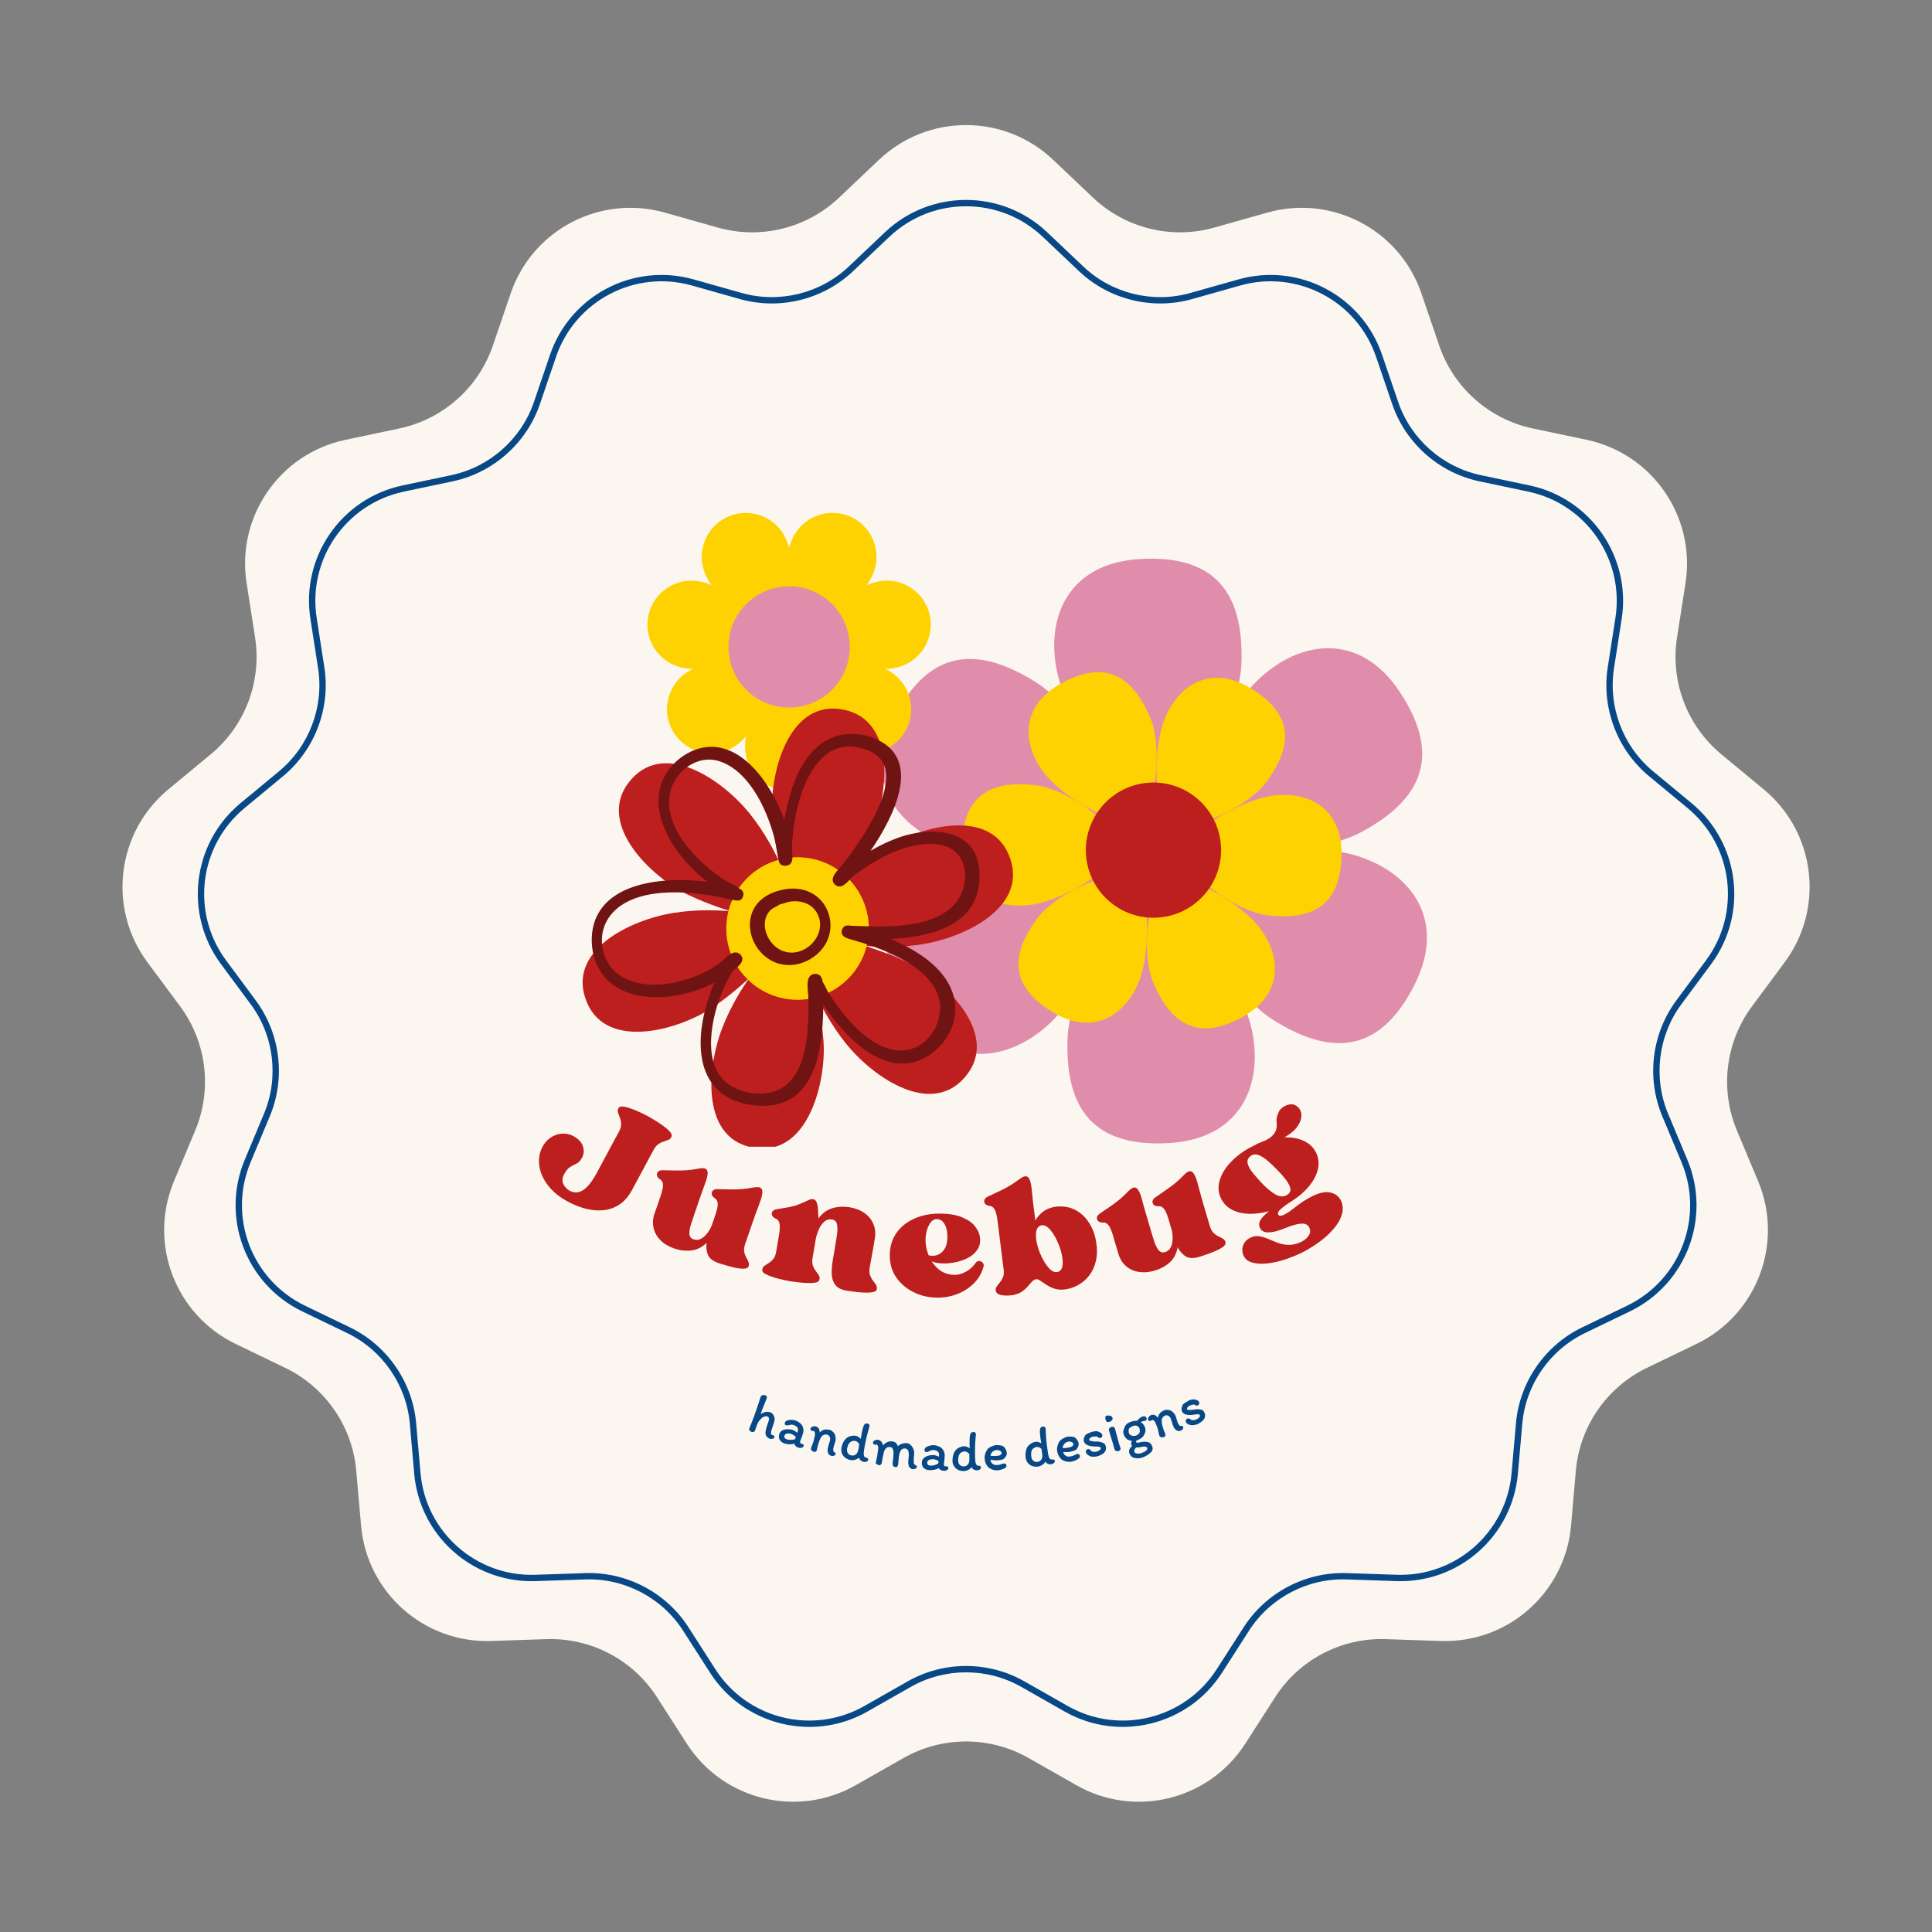<svg version="1.0" preserveAspectRatio="xMidYMid meet" height="500" viewBox="0 0 375 375" zoomAndPan="magnify" width="500" xmlns:xlink="http://www.w3.org/1999/xlink" xmlns="http://www.w3.org/2000/svg"><rect x="0" y="0" width="375" height="375" fill="#808080" stroke="none"/><defs><g></g><clipPath id="26a9edd54d"><path clip-rule="nonzero" d="M 231.812 164.508 L 276.969 164.508 L 276.969 202.645 L 231.812 202.645 Z M 231.812 164.508"></path></clipPath><clipPath id="f15686b61d"><path clip-rule="nonzero" d="M 144 131 L 162 131 L 162 153.129 L 144 153.129 Z M 144 131"></path></clipPath><clipPath id="343234500f"><path clip-rule="nonzero" d="M 125.145 112 L 148 112 L 148 130 L 125.145 130 Z M 125.145 112"></path></clipPath><clipPath id="ed2d50ebc2"><path clip-rule="nonzero" d="M 138.004 183 L 160 183 L 160 222.578 L 138.004 222.578 Z M 138.004 183"></path></clipPath><clipPath id="b9877a8164"><path clip-rule="nonzero" d="M 157.781 160.207 L 196.633 160.207 L 196.633 183.84 L 157.781 183.84 Z M 157.781 160.207"></path></clipPath><clipPath id="c5a5409dd7"><path clip-rule="nonzero" d="M 114.273 142.062 L 191 142.062 L 191 214.812 L 114.273 214.812 Z M 114.273 142.062"></path></clipPath></defs><path fill-rule="nonzero" fill-opacity="1" d="M 204.398 31.008 L 212.152 38.359 C 218.434 44.312 227.383 46.52 235.711 44.168 L 245.996 41.262 C 258.551 37.719 271.688 44.609 275.898 56.957 L 279.352 67.07 C 282.148 75.262 289.047 81.375 297.512 83.164 L 307.969 85.367 C 320.734 88.066 329.16 100.273 327.156 113.164 L 325.512 123.723 C 324.18 132.273 327.449 140.891 334.113 146.41 L 342.348 153.223 C 352.395 161.543 354.188 176.27 346.418 186.75 L 340.059 195.336 C 334.906 202.289 333.793 211.441 337.133 219.422 L 341.254 229.281 C 346.285 241.316 341.027 255.188 329.277 260.859 L 319.652 265.504 C 311.859 269.266 306.625 276.855 305.871 285.477 L 304.941 296.121 C 303.801 309.117 292.699 318.953 279.66 318.516 L 268.977 318.156 C 260.332 317.863 252.168 322.148 247.496 329.434 L 241.723 338.426 C 234.676 349.406 220.273 352.957 208.93 346.508 L 199.641 341.227 C 192.117 336.949 182.902 336.949 175.379 341.227 L 166.086 346.508 C 154.746 352.957 140.344 349.406 133.297 338.426 L 127.523 329.434 C 122.852 322.148 114.688 317.863 106.039 318.156 L 95.359 318.516 C 82.32 318.953 71.215 309.117 70.082 296.121 L 69.148 285.477 C 68.395 276.855 63.16 269.266 55.367 265.504 L 45.742 260.859 C 33.996 255.188 28.734 241.316 33.766 229.281 L 37.891 219.422 C 41.227 211.441 40.117 202.289 34.965 195.336 L 28.602 186.75 C 20.836 176.27 22.621 161.543 32.672 153.223 L 40.906 146.41 C 47.57 140.891 50.84 132.273 49.508 123.723 L 47.863 113.164 C 45.859 100.273 54.285 88.066 67.051 85.367 L 77.508 83.164 C 85.973 81.375 92.875 75.262 95.668 67.07 L 99.121 56.957 C 103.332 44.609 116.469 37.719 129.023 41.262 L 139.309 44.168 C 147.637 46.52 156.586 44.312 162.867 38.359 L 170.621 31.008 C 180.094 22.035 194.926 22.035 204.398 31.008" fill="#fbf7f0"></path><path fill-rule="nonzero" fill-opacity="1" d="M 114.359 305.324 C 122.102 305.324 129.43 309.309 133.625 315.848 L 138.859 324.004 C 145.074 333.688 157.777 336.816 167.777 331.129 L 176.203 326.34 C 183.176 322.375 191.844 322.375 198.816 326.34 L 207.242 331.129 C 217.246 336.816 229.945 333.688 236.16 324.004 L 241.395 315.848 C 245.727 309.094 253.395 305.07 261.422 305.34 L 271.105 305.664 C 282.613 306.051 292.398 297.371 293.398 285.914 L 294.246 276.258 C 294.941 268.266 299.867 261.133 307.09 257.645 L 315.82 253.434 C 326.18 248.43 330.816 236.199 326.379 225.586 L 322.641 216.645 C 319.547 209.242 320.59 200.641 325.367 194.195 L 331.137 186.406 C 337.988 177.164 336.41 164.176 327.547 156.84 L 320.082 150.66 C 313.902 145.547 310.828 137.441 312.062 129.516 L 313.551 119.941 C 315.32 108.57 307.891 97.805 296.633 95.426 L 287.148 93.426 C 279.301 91.77 272.816 86.023 270.223 78.43 L 267.094 69.258 C 263.375 58.371 251.797 52.289 240.719 55.418 L 231.395 58.051 C 223.672 60.23 215.258 58.156 209.438 52.637 L 202.402 45.973 C 194.051 38.059 180.969 38.059 172.617 45.973 L 165.582 52.637 C 159.762 58.156 151.348 60.23 143.625 58.051 L 134.301 55.418 C 123.227 52.289 111.645 58.371 107.926 69.258 L 104.797 78.43 C 102.207 86.023 95.719 91.77 87.867 93.426 L 78.387 95.426 C 67.129 97.805 59.699 108.57 61.469 119.941 L 62.957 129.516 C 64.191 137.441 61.117 145.547 54.938 150.66 L 47.473 156.84 C 38.609 164.176 37.035 177.164 43.883 186.406 L 49.652 194.195 C 54.43 200.641 55.473 209.242 52.379 216.645 L 48.641 225.586 C 44.203 236.199 48.84 248.43 59.203 253.434 L 67.93 257.645 C 75.152 261.133 80.078 268.266 80.777 276.258 L 81.621 285.914 C 82.625 297.371 92.395 306.051 103.914 305.664 L 113.602 305.34 C 113.852 305.328 114.105 305.324 114.359 305.324 Z M 157.098 335.195 C 149.543 335.195 142.176 331.453 137.82 324.668 L 132.586 316.512 C 128.488 310.121 121.227 306.309 113.641 306.566 L 103.957 306.895 C 103.695 306.902 103.434 306.906 103.176 306.906 C 91.359 306.906 81.43 297.875 80.395 286.02 L 79.551 276.363 C 78.887 268.801 74.23 262.055 67.395 258.754 L 58.664 254.543 C 47.715 249.254 42.812 236.328 47.504 225.109 L 51.242 216.168 C 54.172 209.164 53.184 201.027 48.664 194.926 L 42.895 187.141 C 35.652 177.371 37.32 163.645 46.688 155.891 L 54.152 149.711 C 60 144.871 62.906 137.207 61.742 129.703 L 60.25 120.129 C 58.379 108.113 66.234 96.734 78.133 94.223 L 87.613 92.223 C 95.043 90.652 101.18 85.215 103.633 78.031 L 106.762 68.859 C 110.688 57.352 122.934 50.926 134.633 54.23 L 143.961 56.863 C 151.266 58.926 159.227 56.969 164.738 51.742 L 171.77 45.078 C 180.598 36.715 194.426 36.715 203.25 45.078 L 210.285 51.742 C 215.793 56.965 223.75 58.93 231.059 56.863 L 240.387 54.23 C 252.086 50.926 264.332 57.352 268.258 68.859 L 271.391 78.031 C 273.84 85.215 279.98 90.652 287.406 92.223 L 296.891 94.223 C 308.785 96.734 316.637 108.113 314.77 120.129 L 313.277 129.703 C 312.113 137.207 315.02 144.871 320.867 149.711 L 328.332 155.891 C 337.699 163.645 339.367 177.371 332.129 187.141 L 326.355 194.926 C 321.84 201.027 320.852 209.164 323.777 216.168 L 327.52 225.109 C 332.207 236.328 327.305 249.254 316.352 254.543 L 307.625 258.754 C 300.789 262.055 296.133 268.801 295.473 276.363 L 294.625 286.02 C 293.566 298.133 283.207 307.297 271.066 306.895 L 261.379 306.566 C 253.781 306.309 246.531 310.121 242.434 316.512 L 237.199 324.668 C 230.629 334.902 217.203 338.211 206.633 332.199 L 198.207 327.41 C 191.609 323.66 183.41 323.66 176.812 327.41 L 168.387 332.199 C 164.824 334.227 160.934 335.195 157.098 335.195" fill="#084887"></path><path fill-rule="nonzero" fill-opacity="1" d="M 240.949 128.977 C 240.531 139.586 229.562 155.379 224.141 155.742 C 219.051 156.082 207.426 140.832 205.188 130.453 C 202.891 119.82 207.395 109.43 220.988 108.523 C 237.492 107.422 241.422 117.023 240.949 128.977" fill="#e08dac"></path><path fill-rule="nonzero" fill-opacity="1" d="M 201.16 132.477 C 210.137 138.145 218.328 155.539 215.934 160.414 C 213.68 164.996 194.66 167.438 184.555 164.188 C 174.199 160.859 167.449 151.766 173.465 139.535 C 180.762 124.695 191.043 126.09 201.16 132.477" fill="#e08dac"></path><path fill-rule="nonzero" fill-opacity="1" d="M 184.293 168.688 C 193.688 163.746 212.852 165.348 215.875 169.863 C 218.715 174.102 211.32 191.793 203.453 198.922 C 195.395 206.227 184.141 207.523 176.559 196.203 C 167.355 182.461 173.703 174.254 184.293 168.688" fill="#e08dac"></path><path fill-rule="nonzero" fill-opacity="1" d="M 207.219 201.398 C 207.641 190.789 218.609 174.996 224.027 174.633 C 229.121 174.293 240.746 189.543 242.984 199.922 C 245.277 210.555 240.777 220.945 227.18 221.852 C 210.68 222.953 206.746 213.352 207.219 201.398" fill="#e08dac"></path><g clip-path="url(#26a9edd54d)"><path fill-rule="nonzero" fill-opacity="1" d="M 247.012 197.898 C 238.035 192.23 229.84 174.836 232.238 169.961 C 234.488 165.379 253.508 162.938 263.613 166.188 C 273.973 169.516 280.719 178.609 274.707 190.84 C 267.41 205.68 257.129 204.285 247.012 197.898" fill="#e08dac"></path></g><path fill-rule="nonzero" fill-opacity="1" d="M 263.879 161.688 C 254.48 166.629 235.316 165.027 232.293 160.512 C 229.453 156.273 236.848 138.582 244.715 131.453 C 252.777 124.148 264.027 122.852 271.609 134.172 C 280.812 147.914 274.465 156.121 263.879 161.688" fill="#e08dac"></path><path fill-rule="nonzero" fill-opacity="1" d="M 245.828 151.742 C 241.73 157.285 230.078 161.766 227.039 159.98 C 224.18 158.305 223.5 145.879 226.086 139.488 C 228.734 132.941 234.941 129.004 242.57 133.48 C 251.832 138.906 250.441 145.5 245.828 151.742" fill="#fdd200"></path><path fill-rule="nonzero" fill-opacity="1" d="M 223.184 139.105 C 225.938 145.422 223.992 157.754 220.926 159.496 C 218.043 161.133 206.941 155.508 202.703 150.074 C 198.355 144.508 198.051 137.164 205.738 132.793 C 215.07 127.488 220.086 131.984 223.184 139.105" fill="#fdd200"></path><path fill-rule="nonzero" fill-opacity="1" d="M 200.918 152.395 C 207.766 153.172 217.473 161.02 217.449 164.547 C 217.426 167.859 207 174.66 200.176 175.617 C 193.184 176.598 186.672 173.191 186.73 164.348 C 186.801 153.609 193.203 151.52 200.918 152.395" fill="#fdd200"></path><path fill-rule="nonzero" fill-opacity="1" d="M 201.293 178.32 C 205.391 172.781 217.043 168.301 220.086 170.086 C 222.941 171.758 223.621 184.188 221.035 190.578 C 218.391 197.121 212.18 201.059 204.551 196.586 C 195.289 191.156 196.68 184.566 201.293 178.32" fill="#fdd200"></path><path fill-rule="nonzero" fill-opacity="1" d="M 223.938 190.961 C 221.184 184.641 223.133 172.312 226.195 170.57 C 229.078 168.93 240.18 174.559 244.422 179.992 C 248.766 185.559 249.07 192.902 241.383 197.273 C 232.051 202.578 227.039 198.078 223.938 190.961" fill="#fdd200"></path><path fill-rule="nonzero" fill-opacity="1" d="M 246.203 177.672 C 239.355 176.895 229.648 169.043 229.672 165.52 C 229.695 162.207 240.121 155.402 246.945 154.449 C 253.938 153.465 260.449 156.875 260.395 165.719 C 260.32 176.453 253.918 178.547 246.203 177.672" fill="#fdd200"></path><path fill-rule="nonzero" fill-opacity="1" d="M 236.984 164.137 C 237.465 171.367 231.992 177.621 224.762 178.105 C 217.531 178.586 211.277 173.117 210.797 165.883 C 210.312 158.652 215.785 152.398 223.016 151.918 C 230.246 151.434 236.5 156.906 236.984 164.137" fill="#bd1e1e"></path><g clip-path="url(#f15686b61d)"><path fill-rule="nonzero" fill-opacity="1" d="M 144.621 144.957 C 144.621 140.238 148.449 131.875 153.168 131.875 C 157.891 131.875 161.719 140.238 161.719 144.957 C 161.719 145.52 161.664 146.074 161.555 146.625 C 161.445 147.176 161.281 147.711 161.066 148.23 C 160.852 148.75 160.59 149.242 160.277 149.707 C 159.965 150.176 159.609 150.605 159.215 151.004 C 158.816 151.398 158.387 151.754 157.918 152.066 C 157.453 152.379 156.957 152.641 156.441 152.855 C 155.922 153.07 155.387 153.234 154.836 153.344 C 154.285 153.453 153.73 153.508 153.168 153.508 C 152.609 153.508 152.051 153.453 151.5 153.344 C 150.949 153.234 150.418 153.07 149.898 152.855 C 149.379 152.641 148.887 152.379 148.422 152.066 C 147.953 151.754 147.523 151.398 147.125 151.004 C 146.727 150.605 146.375 150.176 146.062 149.707 C 145.75 149.242 145.488 148.75 145.273 148.23 C 145.059 147.711 144.895 147.176 144.785 146.625 C 144.676 146.074 144.621 145.52 144.621 144.957 Z M 144.621 144.957" fill="#fdd200"></path></g><path fill-rule="nonzero" fill-opacity="1" d="M 132.68 130.977 C 136.371 128.031 145.297 125.812 148.242 129.5 C 151.191 133.191 147.031 141.398 143.34 144.34 C 142.898 144.691 142.43 144.996 141.934 145.254 C 141.434 145.512 140.914 145.719 140.375 145.871 C 139.836 146.027 139.289 146.129 138.727 146.176 C 138.168 146.223 137.609 146.215 137.051 146.152 C 136.496 146.09 135.949 145.973 135.414 145.805 C 134.879 145.633 134.367 145.414 133.875 145.141 C 133.383 144.871 132.922 144.551 132.492 144.191 C 132.066 143.828 131.676 143.43 131.324 142.988 C 130.977 142.551 130.672 142.082 130.414 141.582 C 130.156 141.082 129.949 140.566 129.793 140.027 C 129.641 139.484 129.539 138.938 129.492 138.379 C 129.441 137.816 129.449 137.258 129.516 136.703 C 129.578 136.145 129.691 135.598 129.863 135.062 C 130.035 134.527 130.254 134.016 130.527 133.523 C 130.797 133.031 131.113 132.574 131.477 132.145 C 131.84 131.715 132.238 131.324 132.68 130.977 Z M 132.68 130.977" fill="#fdd200"></path><g clip-path="url(#343234500f)"><path fill-rule="nonzero" fill-opacity="1" d="M 136.168 112.922 C 140.77 113.969 148.07 119.562 147.02 124.164 C 145.973 128.77 136.965 130.637 132.363 129.586 C 131.812 129.465 131.281 129.289 130.766 129.062 C 130.25 128.836 129.762 128.559 129.301 128.234 C 128.84 127.91 128.414 127.547 128.027 127.137 C 127.641 126.73 127.293 126.289 126.992 125.812 C 126.691 125.336 126.441 124.836 126.238 124.309 C 126.035 123.781 125.887 123.242 125.793 122.688 C 125.699 122.133 125.656 121.574 125.672 121.008 C 125.688 120.445 125.758 119.891 125.883 119.34 C 126.008 118.793 126.188 118.262 126.418 117.746 C 126.648 117.23 126.926 116.746 127.254 116.285 C 127.582 115.828 127.949 115.406 128.359 115.02 C 128.77 114.633 129.211 114.289 129.691 113.992 C 130.168 113.695 130.672 113.445 131.199 113.246 C 131.727 113.047 132.266 112.902 132.82 112.809 C 133.379 112.719 133.938 112.68 134.5 112.699 C 135.062 112.719 135.617 112.793 136.168 112.922 Z M 136.168 112.922" fill="#fdd200"></path></g><path fill-rule="nonzero" fill-opacity="1" d="M 152.457 104.391 C 154.504 108.645 154.688 117.84 150.434 119.887 C 146.18 121.934 139.102 116.062 137.055 111.809 C 136.812 111.305 136.617 110.781 136.48 110.238 C 136.34 109.695 136.254 109.141 136.223 108.582 C 136.191 108.02 136.215 107.465 136.293 106.906 C 136.371 106.352 136.504 105.809 136.688 105.281 C 136.875 104.75 137.109 104.242 137.395 103.762 C 137.68 103.277 138.008 102.824 138.383 102.406 C 138.758 101.988 139.168 101.609 139.617 101.273 C 140.066 100.938 140.543 100.645 141.047 100.402 C 141.555 100.16 142.078 99.969 142.621 99.828 C 143.164 99.688 143.715 99.602 144.277 99.57 C 144.836 99.539 145.395 99.562 145.949 99.641 C 146.508 99.719 147.051 99.848 147.578 100.035 C 148.109 100.219 148.613 100.457 149.098 100.738 C 149.582 101.023 150.031 101.355 150.453 101.727 C 150.871 102.102 151.25 102.512 151.586 102.961 C 151.922 103.41 152.215 103.887 152.457 104.391 Z M 152.457 104.391" fill="#fdd200"></path><path fill-rule="nonzero" fill-opacity="1" d="M 169.285 111.809 C 167.234 116.062 160.156 121.934 155.906 119.883 C 151.652 117.832 151.832 108.641 153.879 104.387 C 154.125 103.883 154.414 103.406 154.754 102.957 C 155.09 102.508 155.469 102.098 155.887 101.723 C 156.305 101.348 156.754 101.02 157.238 100.734 C 157.723 100.449 158.23 100.215 158.758 100.027 C 159.289 99.844 159.832 99.711 160.387 99.633 C 160.941 99.555 161.5 99.531 162.062 99.562 C 162.621 99.594 163.176 99.68 163.719 99.82 C 164.262 99.961 164.785 100.152 165.293 100.395 C 165.797 100.637 166.273 100.93 166.723 101.266 C 167.172 101.605 167.582 101.98 167.957 102.402 C 168.332 102.82 168.66 103.27 168.945 103.754 C 169.23 104.238 169.465 104.742 169.652 105.273 C 169.836 105.805 169.969 106.348 170.047 106.902 C 170.125 107.457 170.148 108.016 170.117 108.574 C 170.086 109.137 170 109.688 169.859 110.23 C 169.719 110.773 169.527 111.301 169.285 111.805 Z M 169.285 111.809" fill="#fdd200"></path><path fill-rule="nonzero" fill-opacity="1" d="M 173.977 129.586 C 169.371 130.637 160.367 128.77 159.316 124.164 C 158.266 119.562 165.566 113.973 170.172 112.922 C 170.719 112.793 171.273 112.719 171.84 112.699 C 172.402 112.68 172.961 112.719 173.516 112.809 C 174.07 112.902 174.613 113.047 175.141 113.246 C 175.668 113.445 176.168 113.695 176.648 113.992 C 177.125 114.289 177.57 114.633 177.98 115.02 C 178.391 115.406 178.758 115.828 179.086 116.285 C 179.41 116.746 179.691 117.23 179.922 117.746 C 180.152 118.262 180.328 118.793 180.453 119.34 C 180.578 119.891 180.648 120.445 180.664 121.008 C 180.68 121.574 180.641 122.133 180.547 122.688 C 180.449 123.242 180.301 123.781 180.098 124.309 C 179.898 124.836 179.645 125.336 179.344 125.812 C 179.043 126.289 178.699 126.73 178.312 127.137 C 177.922 127.547 177.496 127.91 177.035 128.234 C 176.574 128.559 176.09 128.836 175.574 129.062 C 175.059 129.289 174.523 129.465 173.977 129.586 Z M 173.977 129.586" fill="#fdd200"></path><path fill-rule="nonzero" fill-opacity="1" d="M 163 144.34 C 159.309 141.398 155.156 133.191 158.098 129.5 C 161.035 125.809 169.969 128.031 173.656 130.977 C 174.094 131.324 174.496 131.715 174.855 132.145 C 175.219 132.574 175.535 133.031 175.809 133.523 C 176.078 134.016 176.301 134.527 176.469 135.062 C 176.641 135.598 176.758 136.145 176.82 136.703 C 176.883 137.258 176.891 137.816 176.844 138.379 C 176.797 138.938 176.695 139.484 176.539 140.027 C 176.383 140.566 176.176 141.082 175.918 141.582 C 175.66 142.082 175.359 142.551 175.008 142.988 C 174.656 143.43 174.27 143.828 173.84 144.191 C 173.41 144.551 172.949 144.871 172.461 145.141 C 171.969 145.414 171.453 145.633 170.922 145.805 C 170.387 145.973 169.84 146.09 169.281 146.152 C 168.723 146.215 168.164 146.223 167.605 146.176 C 167.047 146.129 166.496 146.027 165.957 145.871 C 165.418 145.719 164.898 145.512 164.402 145.254 C 163.902 144.996 163.434 144.691 162.992 144.34 Z M 163 144.34" fill="#fdd200"></path><path fill-rule="nonzero" fill-opacity="1" d="M 163.941 125.57 C 163.941 126.277 163.871 126.977 163.734 127.672 C 163.598 128.363 163.391 129.039 163.121 129.691 C 162.852 130.344 162.52 130.965 162.125 131.555 C 161.734 132.141 161.285 132.688 160.785 133.188 C 160.285 133.688 159.742 134.133 159.152 134.527 C 158.566 134.918 157.945 135.25 157.293 135.52 C 156.637 135.793 155.965 135.996 155.27 136.133 C 154.578 136.273 153.875 136.34 153.168 136.34 C 152.461 136.34 151.762 136.273 151.066 136.133 C 150.375 135.996 149.699 135.793 149.047 135.52 C 148.395 135.25 147.773 134.918 147.184 134.527 C 146.598 134.133 146.051 133.688 145.551 133.188 C 145.051 132.688 144.605 132.141 144.211 131.555 C 143.82 130.965 143.488 130.344 143.215 129.691 C 142.945 129.039 142.742 128.363 142.605 127.672 C 142.465 126.977 142.398 126.277 142.398 125.57 C 142.398 124.863 142.465 124.16 142.605 123.469 C 142.742 122.773 142.945 122.102 143.215 121.445 C 143.488 120.793 143.82 120.172 144.211 119.582 C 144.605 118.996 145.051 118.453 145.551 117.953 C 146.051 117.453 146.598 117.004 147.184 116.613 C 147.773 116.219 148.395 115.887 149.047 115.617 C 149.699 115.344 150.375 115.141 151.066 115.004 C 151.762 114.867 152.461 114.797 153.168 114.797 C 153.875 114.797 154.578 114.867 155.27 115.004 C 155.965 115.141 156.637 115.344 157.293 115.617 C 157.945 115.887 158.566 116.219 159.152 116.613 C 159.742 117.004 160.285 117.453 160.785 117.953 C 161.285 118.453 161.734 118.996 162.125 119.582 C 162.52 120.172 162.852 120.793 163.121 121.445 C 163.391 122.102 163.598 122.773 163.734 123.469 C 163.871 124.16 163.941 124.863 163.941 125.57 Z M 163.941 125.57" fill="#fdd200"></path><path fill-rule="nonzero" fill-opacity="1" d="M 161.387 126.371 C 161.387 126.773 161.348 127.176 161.27 127.574 C 161.188 127.969 161.07 128.355 160.918 128.73 C 160.762 129.102 160.574 129.457 160.348 129.793 C 160.121 130.129 159.867 130.441 159.582 130.727 C 159.297 131.016 158.984 131.27 158.648 131.492 C 158.312 131.719 157.957 131.91 157.582 132.062 C 157.207 132.219 156.824 132.336 156.426 132.414 C 156.031 132.492 155.629 132.531 155.223 132.531 C 154.82 132.531 154.418 132.492 154.023 132.414 C 153.625 132.336 153.242 132.219 152.867 132.062 C 152.492 131.91 152.137 131.719 151.801 131.492 C 151.465 131.27 151.152 131.016 150.867 130.727 C 150.582 130.441 150.328 130.129 150.102 129.793 C 149.875 129.457 149.688 129.102 149.531 128.73 C 149.379 128.355 149.262 127.969 149.18 127.574 C 149.102 127.176 149.062 126.773 149.062 126.371 C 149.062 125.965 149.102 125.566 149.18 125.168 C 149.262 124.773 149.379 124.387 149.531 124.012 C 149.688 123.641 149.875 123.285 150.102 122.949 C 150.328 122.609 150.582 122.301 150.867 122.016 C 151.152 121.727 151.465 121.473 151.801 121.246 C 152.137 121.023 152.492 120.832 152.867 120.68 C 153.242 120.523 153.625 120.406 154.023 120.328 C 154.418 120.25 154.82 120.211 155.223 120.211 C 155.629 120.211 156.031 120.25 156.426 120.328 C 156.824 120.406 157.207 120.523 157.582 120.68 C 157.957 120.832 158.312 121.023 158.648 121.246 C 158.984 121.473 159.297 121.727 159.582 122.016 C 159.867 122.301 160.121 122.609 160.348 122.949 C 160.574 123.285 160.762 123.641 160.918 124.012 C 161.07 124.387 161.188 124.773 161.27 125.168 C 161.348 125.566 161.387 125.965 161.387 126.371 Z M 161.387 126.371" fill="#fdd200"></path><path fill-rule="nonzero" fill-opacity="1" d="M 164.945 125.57 C 164.945 126.344 164.871 127.109 164.719 127.867 C 164.566 128.625 164.344 129.359 164.047 130.074 C 163.754 130.789 163.391 131.469 162.961 132.109 C 162.531 132.754 162.043 133.348 161.496 133.895 C 160.949 134.441 160.355 134.93 159.711 135.359 C 159.066 135.789 158.391 136.152 157.676 136.449 C 156.961 136.742 156.227 136.969 155.465 137.117 C 154.707 137.27 153.941 137.344 153.168 137.344 C 152.395 137.344 151.629 137.27 150.871 137.117 C 150.113 136.969 149.379 136.742 148.664 136.449 C 147.949 136.152 147.27 135.789 146.629 135.359 C 145.984 134.93 145.391 134.441 144.844 133.895 C 144.297 133.348 143.809 132.754 143.379 132.109 C 142.949 131.469 142.586 130.789 142.289 130.074 C 141.992 129.359 141.77 128.625 141.621 127.867 C 141.469 127.109 141.395 126.344 141.395 125.57 C 141.395 124.797 141.469 124.031 141.621 123.27 C 141.77 122.512 141.992 121.777 142.289 121.062 C 142.586 120.348 142.949 119.668 143.379 119.027 C 143.809 118.383 144.297 117.789 144.844 117.242 C 145.391 116.695 145.984 116.207 146.629 115.777 C 147.27 115.348 147.949 114.984 148.664 114.691 C 149.379 114.395 150.113 114.172 150.871 114.02 C 151.629 113.867 152.395 113.793 153.168 113.793 C 153.941 113.793 154.707 113.867 155.465 114.02 C 156.227 114.172 156.961 114.395 157.676 114.691 C 158.391 114.984 159.066 115.348 159.711 115.777 C 160.355 116.207 160.949 116.695 161.496 117.242 C 162.043 117.789 162.531 118.383 162.961 119.027 C 163.391 119.668 163.754 120.348 164.047 121.062 C 164.344 121.777 164.566 122.512 164.719 123.27 C 164.871 124.031 164.945 124.797 164.945 125.57 Z M 164.945 125.57" fill="#e08dac"></path><path fill-rule="nonzero" fill-opacity="1" d="M 169.527 160.941 C 166.242 169.461 159.387 177.812 156.387 177.434 C 153.32 177.047 150.523 166.484 149.891 158.586 C 149.266 150.82 152.703 136.324 162.914 137.617 C 173.691 138.98 172.613 152.953 169.527 160.941" fill="#bd1e1e"></path><path fill-rule="nonzero" fill-opacity="1" d="M 145.484 157.883 C 151.219 164.988 155.023 175.105 153.195 177.512 C 151.328 179.973 140.781 177.113 133.621 173.715 C 126.586 170.371 115.754 160.148 121.977 151.949 C 128.547 143.297 140.105 151.219 145.484 157.883" fill="#bd1e1e"></path><path fill-rule="nonzero" fill-opacity="1" d="M 130.812 177.18 C 139.832 175.766 150.496 177.527 151.668 180.312 C 152.863 183.164 145.113 190.867 138.59 195.367 C 132.18 199.789 117.906 204.059 113.918 194.57 C 109.711 184.555 122.352 178.504 130.812 177.18" fill="#bd1e1e"></path><g clip-path="url(#ed2d50ebc2)"><path fill-rule="nonzero" fill-opacity="1" d="M 140.188 199.531 C 143.473 191.012 150.328 182.66 153.328 183.039 C 156.395 183.426 159.191 193.992 159.828 201.891 C 160.449 209.652 157.012 224.148 146.801 222.855 C 136.023 221.496 137.102 207.52 140.188 199.531" fill="#bd1e1e"></path></g><path fill-rule="nonzero" fill-opacity="1" d="M 164.23 202.59 C 158.496 195.484 154.691 185.371 156.52 182.961 C 158.387 180.5 168.938 183.359 176.094 186.762 C 183.129 190.102 193.965 200.328 187.742 208.523 C 181.168 217.176 169.609 209.254 164.23 202.59" fill="#bd1e1e"></path><g clip-path="url(#b9877a8164)"><path fill-rule="nonzero" fill-opacity="1" d="M 178.902 183.297 C 169.883 184.707 159.219 182.945 158.051 180.16 C 156.852 177.312 164.602 169.605 171.125 165.109 C 177.535 160.684 191.809 156.414 195.797 165.902 C 200.004 175.922 187.363 181.973 178.902 183.297" fill="#bd1e1e"></path></g><path fill-rule="nonzero" fill-opacity="1" d="M 168.43 182.629 C 167.105 190.152 159.93 195.176 152.402 193.852 C 144.879 192.523 139.855 185.348 141.18 177.824 C 142.508 170.301 149.684 165.273 157.207 166.602 C 164.734 167.93 169.758 175.105 168.43 182.629" fill="#fdd200"></path><g clip-path="url(#c5a5409dd7)"><path fill-rule="nonzero" fill-opacity="1" d="M 151.133 172.879 C 142.973 175.168 144.641 184.473 150.52 186.828 C 154.48 188.41 159.309 186.016 160.746 182.145 C 162.605 177.117 158.543 170.797 151.133 172.879 Z M 151.777 184.516 C 148.809 183.262 147.309 179.066 149.453 176.754 C 149.887 176.285 150.734 175.973 151.363 175.539 C 152.086 175.41 152.871 175.062 153.441 174.984 C 155.363 174.727 157.367 175.305 158.445 177 C 161.066 181.113 156.18 186.379 151.777 184.516 Z M 189.742 166.961 C 187.926 160.547 179.887 160.73 174.816 162.438 C 172.781 163.121 170.812 164.07 168.98 165.137 C 173.785 158.113 178.422 148.09 171.008 143.941 C 167.859 142.18 164.262 142.062 161.641 143.129 C 155.539 145.609 153.273 153.129 152.238 159.172 C 149.555 151.625 143.305 143.113 135.609 145.309 C 133.555 145.895 131.449 147.301 130.07 149.059 C 124.512 156.129 130.168 165.641 137.316 171.164 C 128.363 170.023 116.77 171.398 115.051 180.258 C 114.629 182.434 114.859 185.117 115.863 187.293 C 119.539 195.227 131.051 194.746 138.684 190.719 C 134.625 200.121 134.227 211.535 144.098 214.117 C 146.312 214.695 149.113 214.891 151.398 214.199 C 158.613 212.016 159.777 202.504 159.793 194.973 C 164.059 201.348 170.938 208.418 178.188 205.898 C 185.422 203.383 192.035 190.285 172.836 182.242 C 181.336 181.844 189.688 179.273 190.102 170.77 C 190.16 169.512 190.09 168.176 189.742 166.961 Z M 184.77 176.051 C 179.977 180.422 171.473 179.902 165.148 179.688 C 164.406 179.547 163.691 179.609 163.406 180.527 C 163.137 181.707 164.148 182.051 165.062 182.309 C 171.238 184.059 179.242 186.969 181.863 192.617 C 185.254 199.938 174.312 213.832 160.785 192.672 C 160.52 192.258 160.152 191.309 159.664 190.543 C 159.551 189.727 159.234 189.016 158.18 189.02 C 156.105 189.191 156.875 192.223 156.898 193.559 C 156.988 199.332 156.918 207.094 152.488 210.672 C 148.98 213.508 142.234 212.398 139.664 208.711 C 136.266 203.848 138.711 194.668 141.609 189.492 C 142.32 188.223 142.188 188.496 142.938 187.859 C 143.738 187.188 144.602 186.301 143.727 185.285 C 142.34 183.91 140.648 186.266 139.617 187 C 134.219 190.859 124.848 193.035 119.707 188.879 C 114.312 184.52 114.586 170.387 137.332 173.699 C 142.375 174.438 143.719 175.633 144.254 173.926 C 144.449 173.082 143.996 172.66 143.387 172.402 C 142.602 171.785 141.414 171.34 140.91 171.012 C 135.242 167.324 128.922 160.871 129.996 154.191 C 130.691 149.871 135.293 146.324 139.656 147.762 C 145.055 149.543 148.305 156.105 149.871 161.125 C 151.492 166.316 150.445 168.117 152.531 168.043 C 154.031 167.871 153.902 166.445 153.695 164.973 C 153.973 155.016 158.121 142.309 167.605 145.336 C 167.98 145.457 168.391 145.637 168.793 145.746 C 169.074 145.922 169.383 146.078 169.656 146.246 C 175.961 150.188 168.148 161.945 163.551 167.801 C 162.766 168.801 160.656 170.512 162.145 171.777 C 163.625 172.844 164.781 170.629 166 169.738 C 169.426 167.238 173.281 165.004 177.477 164.125 C 188.926 161.73 188.988 172.199 184.77 176.051 Z M 184.77 176.051" fill="#701313"></path></g><g fill-opacity="1" fill="#bd1e1e"><g transform="translate(101.832, 228.039)"><g><path d="M 28.516 -7.484 C 28.422 -7.16 28.238 -6.941 27.969 -6.828 C 27.695 -6.711 27.391 -6.602 27.047 -6.5 C 26.703 -6.395 26.348 -6.223 25.984 -5.984 C 25.629 -5.754 25.305 -5.363 25.016 -4.812 C 25.016 -4.812 24.816 -4.453 24.422 -3.734 C 24.035 -3.016 23.531 -2.066 22.906 -0.891 C 22.281 0.273 21.598 1.539 20.859 2.906 C 20.191 4.156 19.383 5.098 18.438 5.734 C 17.488 6.367 16.453 6.742 15.328 6.859 C 14.203 6.973 13.051 6.879 11.875 6.578 C 10.695 6.273 9.52 5.805 8.344 5.172 C 6.781 4.328 5.531 3.312 4.594 2.125 C 3.664 0.945 3.094 -0.281 2.875 -1.562 C 2.656 -2.852 2.816 -4.078 3.359 -5.234 C 3.734 -6.016 4.242 -6.645 4.891 -7.125 C 5.547 -7.602 6.27 -7.891 7.062 -7.984 C 7.863 -8.078 8.641 -7.938 9.391 -7.562 C 9.43 -7.539 9.457 -7.523 9.469 -7.516 C 9.477 -7.516 9.488 -7.508 9.5 -7.5 C 10.508 -6.957 11.129 -6.254 11.359 -5.391 C 11.598 -4.535 11.453 -3.734 10.922 -2.984 C 10.66 -2.578 10.336 -2.289 9.953 -2.125 C 9.578 -1.957 9.191 -1.75 8.797 -1.5 C 8.398 -1.25 8.031 -0.801 7.688 -0.156 C 7.395 0.375 7.285 0.852 7.359 1.281 C 7.441 1.707 7.617 2.07 7.891 2.375 C 8.16 2.688 8.426 2.914 8.688 3.062 C 9.312 3.395 9.895 3.492 10.438 3.359 C 10.977 3.223 11.473 2.941 11.922 2.516 C 12.367 2.098 12.77 1.617 13.125 1.078 C 13.477 0.535 13.781 0.035 14.031 -0.422 C 14.195 -0.742 14.441 -1.203 14.766 -1.797 C 15.086 -2.398 15.438 -3.051 15.812 -3.75 C 16.188 -4.457 16.551 -5.141 16.906 -5.797 C 17.27 -6.461 17.578 -7.031 17.828 -7.5 C 18.086 -7.977 18.254 -8.285 18.328 -8.422 C 18.629 -8.992 18.766 -9.5 18.734 -9.938 C 18.703 -10.375 18.613 -10.773 18.469 -11.141 C 18.32 -11.504 18.203 -11.832 18.109 -12.125 C 18.023 -12.426 18.07 -12.719 18.25 -13 C 18.414 -13.25 18.758 -13.328 19.281 -13.234 C 19.801 -13.148 20.383 -12.977 21.031 -12.719 C 21.688 -12.469 22.285 -12.207 22.828 -11.938 C 23.379 -11.664 23.758 -11.473 23.969 -11.359 C 24.176 -11.242 24.539 -11.031 25.062 -10.719 C 25.594 -10.414 26.141 -10.062 26.703 -9.656 C 27.266 -9.258 27.734 -8.863 28.109 -8.469 C 28.484 -8.07 28.617 -7.742 28.516 -7.484 Z M 28.516 -7.484"></path></g></g></g><g fill-opacity="1" fill="#bd1e1e"><g transform="translate(122.858, 239.282)"><g><path d="M 21.781 2.156 C 21.582 2.75 21.52 3.258 21.594 3.688 C 21.676 4.113 21.805 4.477 21.984 4.781 C 22.16 5.094 22.305 5.391 22.422 5.672 C 22.547 5.961 22.547 6.254 22.422 6.547 C 22.297 6.828 21.973 6.969 21.453 6.969 C 20.93 6.977 20.336 6.906 19.672 6.75 C 19.016 6.594 18.398 6.426 17.828 6.25 C 17.254 6.082 16.852 5.961 16.625 5.891 C 15.5 5.492 14.801 4.941 14.531 4.234 C 14.258 3.523 14.18 2.77 14.297 1.969 C 13.379 2.832 12.379 3.32 11.297 3.438 C 10.223 3.562 9.113 3.426 7.969 3.031 C 6.883 2.656 6.004 2.125 5.328 1.438 C 4.648 0.75 4.207 -0.039 4 -0.938 C 3.789 -1.832 3.848 -2.75 4.172 -3.688 C 4.254 -3.914 4.359 -4.211 4.484 -4.578 C 4.609 -4.941 4.738 -5.316 4.875 -5.703 C 5.008 -6.086 5.117 -6.41 5.203 -6.672 C 5.297 -6.941 5.344 -7.078 5.344 -7.078 C 5.695 -8.098 5.859 -8.844 5.828 -9.312 C 5.805 -9.789 5.629 -10.133 5.297 -10.344 C 4.961 -10.539 4.754 -10.785 4.672 -11.078 C 4.598 -11.379 4.66 -11.633 4.859 -11.844 C 5.066 -12.062 5.391 -12.16 5.828 -12.141 C 6.785 -12.129 7.613 -12.113 8.312 -12.094 C 9.008 -12.07 9.711 -12.086 10.422 -12.141 C 11.141 -12.191 11.961 -12.305 12.891 -12.484 C 13.359 -12.555 13.707 -12.555 13.938 -12.484 C 14.32 -12.348 14.508 -12.055 14.5 -11.609 C 14.488 -11.16 14.379 -10.641 14.172 -10.047 C 13.973 -9.461 13.766 -8.883 13.547 -8.312 C 13.453 -8.062 13.316 -7.688 13.141 -7.188 C 12.973 -6.695 12.797 -6.176 12.609 -5.625 C 12.422 -5.07 12.258 -4.598 12.125 -4.203 C 11.988 -3.816 11.922 -3.625 11.922 -3.625 C 11.691 -2.957 11.469 -2.281 11.25 -1.594 C 11.031 -0.914 10.93 -0.312 10.953 0.219 C 10.984 0.75 11.242 1.098 11.734 1.266 C 12.242 1.441 12.719 1.414 13.156 1.188 C 13.602 0.957 14.008 0.609 14.375 0.141 C 14.738 -0.316 15.035 -0.816 15.266 -1.359 L 15.969 -3.406 C 16.32 -4.426 16.484 -5.172 16.453 -5.641 C 16.43 -6.117 16.258 -6.461 15.938 -6.672 C 15.602 -6.867 15.395 -7.113 15.312 -7.406 C 15.238 -7.707 15.301 -7.961 15.5 -8.172 C 15.695 -8.391 16.016 -8.488 16.453 -8.469 C 17.41 -8.457 18.238 -8.441 18.938 -8.422 C 19.633 -8.398 20.336 -8.414 21.047 -8.469 C 21.766 -8.52 22.586 -8.633 23.516 -8.812 C 23.992 -8.883 24.348 -8.883 24.578 -8.812 C 24.953 -8.676 25.133 -8.383 25.125 -7.938 C 25.113 -7.488 25.004 -6.969 24.797 -6.375 C 24.598 -5.789 24.391 -5.211 24.172 -4.641 C 23.891 -3.91 23.57 -3.031 23.219 -2 C 22.863 -0.977 22.383 0.406 21.781 2.156 Z M 21.781 2.156"></path></g></g></g><g fill-opacity="1" fill="#bd1e1e"><g transform="translate(147.107, 247.508)"><g><path d="M 21.703 -1.484 C 21.609 -0.859 21.633 -0.348 21.781 0.047 C 21.938 0.453 22.125 0.797 22.344 1.078 C 22.57 1.367 22.766 1.641 22.922 1.891 C 23.086 2.148 23.141 2.441 23.078 2.766 C 23.004 3.055 22.707 3.238 22.188 3.312 C 21.676 3.395 21.082 3.414 20.406 3.375 C 19.727 3.332 19.094 3.27 18.5 3.188 C 17.906 3.113 17.492 3.055 17.266 3.016 C 16.172 2.836 15.41 2.445 14.984 1.844 C 14.555 1.238 14.336 0.531 14.328 -0.281 C 14.316 -1.094 14.375 -1.895 14.5 -2.688 L 15.047 -5.938 C 15.172 -6.633 15.281 -7.336 15.375 -8.047 C 15.469 -8.766 15.457 -9.379 15.344 -9.891 C 15.238 -10.41 14.93 -10.711 14.422 -10.797 C 13.848 -10.898 13.348 -10.77 12.922 -10.406 C 12.492 -10.051 12.141 -9.566 11.859 -8.953 C 11.578 -8.348 11.375 -7.727 11.25 -7.094 C 11.164 -6.602 11.07 -6.047 10.969 -5.422 C 10.863 -4.805 10.742 -4.113 10.609 -3.344 C 10.516 -2.719 10.539 -2.203 10.688 -1.797 C 10.844 -1.398 11.031 -1.062 11.25 -0.781 C 11.477 -0.5 11.672 -0.227 11.828 0.031 C 11.992 0.289 12.031 0.578 11.938 0.891 C 11.875 1.191 11.594 1.379 11.094 1.453 C 10.602 1.535 10.023 1.555 9.359 1.516 C 8.691 1.484 8.07 1.426 7.5 1.344 C 6.926 1.27 6.52 1.219 6.281 1.188 C 6.062 1.145 5.656 1.062 5.062 0.938 C 4.477 0.82 3.863 0.664 3.219 0.469 C 2.582 0.281 2.023 0.066 1.547 -0.172 C 1.078 -0.41 0.844 -0.676 0.844 -0.969 C 0.852 -1.301 0.973 -1.562 1.203 -1.75 C 1.441 -1.938 1.723 -2.125 2.047 -2.312 C 2.367 -2.508 2.676 -2.773 2.969 -3.109 C 3.258 -3.453 3.453 -3.926 3.547 -4.531 L 4.094 -7.781 C 4.27 -8.832 4.301 -9.594 4.188 -10.062 C 4.082 -10.531 3.852 -10.828 3.5 -10.953 C 3.133 -11.098 2.891 -11.305 2.766 -11.578 C 2.641 -11.848 2.656 -12.102 2.812 -12.344 C 2.969 -12.582 3.27 -12.738 3.719 -12.812 C 4.656 -12.957 5.438 -13.086 6.062 -13.203 C 6.688 -13.328 7.266 -13.488 7.797 -13.688 C 8.336 -13.895 8.941 -14.156 9.609 -14.469 C 10.035 -14.707 10.41 -14.801 10.734 -14.75 C 11.066 -14.688 11.297 -14.461 11.422 -14.078 C 11.555 -13.703 11.641 -13.238 11.672 -12.688 C 11.703 -12.133 11.727 -11.578 11.75 -11.016 C 12.508 -12.035 13.414 -12.695 14.469 -13 C 15.531 -13.312 16.648 -13.367 17.828 -13.172 C 18.961 -12.984 19.926 -12.602 20.719 -12.031 C 21.508 -11.457 22.078 -10.75 22.422 -9.906 C 22.773 -9.07 22.867 -8.156 22.703 -7.156 C 22.641 -6.781 22.582 -6.438 22.531 -6.125 C 22.477 -5.82 22.422 -5.484 22.359 -5.109 C 22.297 -4.734 22.207 -4.258 22.094 -3.688 C 21.988 -3.125 21.859 -2.391 21.703 -1.484 Z M 21.703 -1.484"></path></g></g></g><g fill-opacity="1" fill="#bd1e1e"><g transform="translate(172.099, 251.416)"><g><path d="M 9.688 -14.797 C 9.188 -14.766 8.77 -14.5 8.438 -14 C 8.102 -13.5 7.863 -12.922 7.719 -12.266 C 7.582 -11.609 7.523 -11.02 7.547 -10.5 C 7.598 -9.531 7.797 -8.617 8.141 -7.766 C 8.266 -7.734 8.391 -7.707 8.516 -7.688 C 8.648 -7.676 8.781 -7.672 8.906 -7.672 C 9.707 -7.66 10.395 -7.977 10.969 -8.625 C 11.539 -9.281 11.812 -10.234 11.781 -11.484 C 11.789 -11.91 11.734 -12.379 11.609 -12.891 C 11.484 -13.41 11.266 -13.852 10.953 -14.219 C 10.648 -14.594 10.227 -14.785 9.688 -14.797 Z M 17.266 -6.281 C 17.441 -6.539 17.672 -6.664 17.953 -6.656 C 18.203 -6.656 18.43 -6.547 18.641 -6.328 C 18.848 -6.117 18.898 -5.852 18.797 -5.531 C 18.453 -4.289 17.832 -3.223 16.938 -2.328 C 16.039 -1.43 14.969 -0.738 13.719 -0.25 C 12.477 0.238 11.145 0.473 9.719 0.453 C 8.062 0.43 6.531 0.062 5.125 -0.656 C 3.727 -1.375 2.617 -2.344 1.797 -3.562 C 0.984 -4.789 0.586 -6.219 0.609 -7.844 C 0.629 -9.195 0.914 -10.379 1.469 -11.391 C 2.031 -12.41 2.77 -13.254 3.688 -13.922 C 4.602 -14.586 5.641 -15.082 6.797 -15.406 C 7.953 -15.727 9.145 -15.879 10.375 -15.859 C 12.188 -15.836 13.633 -15.586 14.719 -15.109 C 15.812 -14.641 16.625 -14.062 17.156 -13.375 C 17.695 -12.688 18.008 -12.004 18.094 -11.328 C 18.227 -10.41 18.086 -9.617 17.672 -8.953 C 17.254 -8.285 16.664 -7.742 15.906 -7.328 C 15.156 -6.922 14.344 -6.625 13.469 -6.438 C 12.594 -6.25 11.77 -6.164 11 -6.188 C 10.051 -6.195 9.297 -6.336 8.734 -6.609 C 9.266 -5.766 9.898 -5.113 10.641 -4.656 C 11.391 -4.207 12.258 -3.973 13.25 -3.953 C 14 -3.984 14.738 -4.207 15.469 -4.625 C 16.207 -5.051 16.805 -5.602 17.266 -6.281 Z M 17.266 -6.281"></path></g></g></g><g fill-opacity="1" fill="#bd1e1e"><g transform="translate(192.714, 251.745)"><g><path d="M 12.703 -4.891 C 13.285 -5.117 13.57 -5.734 13.562 -6.734 C 13.551 -7.734 13.301 -8.852 12.812 -10.094 C 12.363 -11.25 11.836 -12.191 11.234 -12.922 C 10.641 -13.66 10.051 -13.992 9.469 -13.922 C 9.363 -13.898 9.281 -13.875 9.219 -13.844 C 8.645 -13.613 8.359 -12.992 8.359 -11.984 C 8.367 -10.973 8.613 -9.859 9.094 -8.641 C 9.551 -7.504 10.082 -6.566 10.688 -5.828 C 11.301 -5.086 11.883 -4.754 12.438 -4.828 C 12.551 -4.848 12.641 -4.867 12.703 -4.891 Z M 20.062 -10.594 C 20.281 -9.195 20.25 -7.957 19.969 -6.875 C 19.695 -5.789 19.254 -4.863 18.641 -4.094 C 18.035 -3.332 17.32 -2.734 16.5 -2.297 C 15.688 -1.859 14.859 -1.582 14.016 -1.469 C 13.211 -1.375 12.52 -1.426 11.938 -1.625 C 11.352 -1.82 10.844 -2.066 10.406 -2.359 C 9.969 -2.648 9.582 -2.91 9.25 -3.141 C 8.926 -3.367 8.648 -3.473 8.422 -3.453 C 8.098 -3.391 7.812 -3.223 7.562 -2.953 C 7.32 -2.691 7.062 -2.395 6.781 -2.062 C 6.5 -1.727 6.145 -1.406 5.719 -1.094 C 5.301 -0.789 4.781 -0.57 4.156 -0.438 C 4.062 -0.395 3.961 -0.367 3.859 -0.359 C 3.754 -0.348 3.645 -0.336 3.531 -0.328 C 3.164 -0.273 2.766 -0.258 2.328 -0.281 C 1.898 -0.301 1.52 -0.375 1.188 -0.5 C 0.863 -0.633 0.656 -0.859 0.562 -1.172 C 0.5 -1.484 0.555 -1.766 0.734 -2.016 C 0.91 -2.273 1.113 -2.539 1.344 -2.812 C 1.582 -3.094 1.785 -3.43 1.953 -3.828 C 2.129 -4.223 2.176 -4.727 2.094 -5.344 C 2.062 -5.594 2 -6.07 1.906 -6.781 C 1.82 -7.488 1.723 -8.289 1.609 -9.188 C 1.492 -10.094 1.383 -10.969 1.281 -11.812 C 1.176 -12.664 1.086 -13.375 1.016 -13.938 C 0.941 -14.5 0.906 -14.781 0.906 -14.781 C 0.77 -15.844 0.582 -16.582 0.344 -17 C 0.102 -17.414 -0.207 -17.641 -0.594 -17.672 C -0.988 -17.711 -1.285 -17.844 -1.484 -18.062 C -1.68 -18.289 -1.734 -18.547 -1.641 -18.828 C -1.555 -19.109 -1.316 -19.336 -0.922 -19.516 C -0.047 -19.93 0.707 -20.285 1.344 -20.578 C 1.977 -20.879 2.602 -21.207 3.219 -21.562 C 3.832 -21.926 4.516 -22.391 5.266 -22.953 C 5.66 -23.234 5.973 -23.391 6.203 -23.422 C 6.609 -23.473 6.906 -23.289 7.094 -22.875 C 7.281 -22.469 7.41 -21.953 7.484 -21.328 C 7.566 -20.711 7.633 -20.109 7.688 -19.516 C 7.695 -19.297 7.754 -18.742 7.859 -17.859 C 7.973 -16.984 8.102 -15.973 8.25 -14.828 C 8.562 -15.43 9.02 -15.977 9.625 -16.469 C 10.227 -16.969 11.02 -17.312 12 -17.5 C 13.508 -17.695 14.828 -17.504 15.953 -16.922 C 17.078 -16.336 17.988 -15.488 18.688 -14.375 C 19.395 -13.27 19.852 -12.008 20.062 -10.594 Z M 20.062 -10.594"></path></g></g></g><g fill-opacity="1" fill="#bd1e1e"><g transform="translate(215.8, 248.787)"><g><path d="M 19.016 -10.859 C 19.191 -10.254 19.43 -9.801 19.734 -9.5 C 20.047 -9.195 20.363 -8.969 20.688 -8.812 C 21.02 -8.664 21.316 -8.508 21.578 -8.344 C 21.836 -8.188 22.004 -7.953 22.078 -7.641 C 22.141 -7.336 21.957 -7.035 21.531 -6.734 C 21.102 -6.43 20.57 -6.148 19.938 -5.891 C 19.312 -5.629 18.719 -5.406 18.156 -5.219 C 17.594 -5.031 17.191 -4.898 16.953 -4.828 C 15.816 -4.492 14.93 -4.535 14.297 -4.953 C 13.66 -5.379 13.156 -5.957 12.781 -6.688 C 12.551 -5.438 12.031 -4.453 11.219 -3.734 C 10.406 -3.016 9.422 -2.484 8.266 -2.141 C 7.16 -1.828 6.129 -1.754 5.172 -1.922 C 4.211 -2.086 3.395 -2.473 2.719 -3.078 C 2.039 -3.68 1.562 -4.461 1.281 -5.422 C 1.207 -5.648 1.117 -5.945 1.016 -6.312 C 0.91 -6.688 0.797 -7.066 0.672 -7.453 C 0.555 -7.848 0.457 -8.18 0.375 -8.453 C 0.301 -8.723 0.266 -8.859 0.266 -8.859 C -0.035 -9.891 -0.336 -10.594 -0.641 -10.969 C -0.941 -11.352 -1.281 -11.531 -1.656 -11.5 C -2.051 -11.469 -2.363 -11.547 -2.594 -11.734 C -2.832 -11.93 -2.93 -12.176 -2.891 -12.469 C -2.848 -12.758 -2.645 -13.023 -2.281 -13.266 C -1.488 -13.805 -0.801 -14.273 -0.219 -14.672 C 0.352 -15.066 0.914 -15.488 1.469 -15.938 C 2.02 -16.395 2.625 -16.961 3.281 -17.641 C 3.625 -17.973 3.91 -18.176 4.141 -18.25 C 4.535 -18.363 4.852 -18.234 5.094 -17.859 C 5.344 -17.484 5.555 -16.992 5.734 -16.391 C 5.91 -15.797 6.07 -15.203 6.219 -14.609 C 6.289 -14.359 6.398 -13.977 6.547 -13.469 C 6.703 -12.969 6.859 -12.438 7.016 -11.875 C 7.18 -11.32 7.32 -10.848 7.438 -10.453 C 7.551 -10.055 7.609 -9.859 7.609 -9.859 C 7.805 -9.18 8.016 -8.5 8.234 -7.812 C 8.461 -7.125 8.738 -6.57 9.062 -6.156 C 9.395 -5.738 9.805 -5.602 10.297 -5.75 C 10.816 -5.895 11.191 -6.191 11.422 -6.641 C 11.648 -7.086 11.773 -7.602 11.797 -8.188 C 11.828 -8.781 11.781 -9.367 11.656 -9.953 L 11.047 -12.031 C 10.742 -13.062 10.441 -13.766 10.141 -14.141 C 9.836 -14.516 9.504 -14.688 9.141 -14.656 C 8.742 -14.625 8.426 -14.703 8.188 -14.891 C 7.957 -15.086 7.863 -15.332 7.906 -15.625 C 7.945 -15.926 8.148 -16.191 8.516 -16.422 C 9.297 -16.973 9.977 -17.445 10.562 -17.844 C 11.145 -18.238 11.711 -18.66 12.266 -19.109 C 12.816 -19.555 13.422 -20.117 14.078 -20.797 C 14.422 -21.141 14.707 -21.344 14.938 -21.406 C 15.332 -21.52 15.648 -21.391 15.891 -21.016 C 16.141 -20.641 16.352 -20.148 16.531 -19.547 C 16.707 -18.953 16.867 -18.363 17.016 -17.781 C 17.211 -17.02 17.461 -16.117 17.766 -15.078 C 18.078 -14.047 18.492 -12.641 19.016 -10.859 Z M 19.016 -10.859"></path></g></g></g><g fill-opacity="1" fill="#bd1e1e"><g transform="translate(240.277, 241.429)"><g><path d="M 9.797 -9.672 C 10.18 -10.016 10.289 -10.445 10.125 -10.969 C 9.957 -11.488 9.625 -12.062 9.125 -12.688 C 8.633 -13.312 8.066 -13.938 7.422 -14.562 C 6.91 -15.102 6.375 -15.613 5.812 -16.094 C 5.258 -16.57 4.711 -16.93 4.172 -17.172 C 3.641 -17.41 3.156 -17.426 2.719 -17.219 C 2.645 -17.176 2.566 -17.125 2.484 -17.062 C 2.398 -17 2.32 -16.93 2.25 -16.859 C 1.875 -16.473 1.766 -16.008 1.922 -15.469 C 2.086 -14.926 2.426 -14.344 2.938 -13.719 C 3.445 -13.094 4.02 -12.441 4.656 -11.766 C 5.52 -10.859 6.359 -10.156 7.172 -9.656 C 7.992 -9.164 8.723 -9.078 9.359 -9.391 C 9.453 -9.43 9.531 -9.473 9.594 -9.516 C 9.664 -9.566 9.734 -9.617 9.797 -9.672 Z M 12.312 -25.281 C 12.363 -25.07 12.336 -24.719 12.234 -24.219 C 12.129 -23.719 11.836 -23.156 11.359 -22.531 C 10.891 -21.906 10.109 -21.281 9.016 -20.656 C 10.43 -20.719 11.688 -20.492 12.781 -19.984 C 13.883 -19.484 14.688 -18.711 15.188 -17.672 C 15.676 -16.641 15.785 -15.562 15.516 -14.438 C 15.242 -13.312 14.664 -12.219 13.781 -11.156 C 12.906 -10.094 11.797 -9.141 10.453 -8.297 L 10.422 -8.281 C 10.41 -8.27 10.383 -8.254 10.344 -8.234 C 10.312 -8.211 10.281 -8.191 10.25 -8.172 C 10.02 -8.035 9.703 -7.82 9.297 -7.531 C 8.891 -7.238 8.52 -6.938 8.188 -6.625 C 7.863 -6.32 7.727 -6.051 7.781 -5.812 C 7.832 -5.594 7.961 -5.473 8.172 -5.453 C 8.391 -5.441 8.645 -5.504 8.938 -5.641 C 8.977 -5.66 9.02 -5.68 9.062 -5.703 C 9.102 -5.723 9.133 -5.738 9.156 -5.75 C 9.75 -6.082 10.27 -6.43 10.719 -6.797 C 11.176 -7.16 11.68 -7.539 12.234 -7.938 C 12.797 -8.344 13.484 -8.754 14.297 -9.172 C 14.359 -9.203 14.414 -9.234 14.469 -9.266 C 14.531 -9.297 14.594 -9.32 14.656 -9.344 C 16 -9.988 17.148 -10.18 18.109 -9.922 C 19.066 -9.672 19.727 -9.094 20.094 -8.188 C 20.395 -7.383 20.43 -6.578 20.203 -5.766 C 19.973 -4.953 19.555 -4.16 18.953 -3.391 C 18.359 -2.617 17.672 -1.898 16.891 -1.234 C 16.109 -0.578 15.312 0.004 14.5 0.516 C 13.695 1.035 12.988 1.441 12.375 1.734 C 11.426 2.191 10.363 2.617 9.188 3.016 C 8.02 3.41 6.859 3.672 5.703 3.797 C 4.555 3.93 3.539 3.863 2.656 3.594 C 2.062 3.406 1.617 3.102 1.328 2.688 C 1.035 2.27 0.879 1.805 0.859 1.297 C 0.836 0.797 0.957 0.32 1.219 -0.125 C 1.488 -0.582 1.883 -0.938 2.406 -1.188 C 3.008 -1.477 3.598 -1.57 4.172 -1.469 C 4.742 -1.375 5.328 -1.195 5.922 -0.938 C 6.523 -0.676 7.156 -0.422 7.812 -0.172 C 8.477 0.066 9.18 0.191 9.922 0.203 C 10.66 0.211 11.457 0.016 12.312 -0.391 C 12.625 -0.535 12.93 -0.742 13.234 -1.016 C 13.547 -1.297 13.773 -1.609 13.922 -1.953 C 14.066 -2.297 14.062 -2.66 13.906 -3.047 C 13.645 -3.68 13.117 -3.973 12.328 -3.922 C 11.535 -3.867 10.645 -3.641 9.656 -3.234 C 8.945 -2.941 8.223 -2.688 7.484 -2.469 C 6.742 -2.258 6.082 -2.188 5.5 -2.25 C 4.926 -2.32 4.52 -2.602 4.281 -3.094 C 4.082 -3.5 4.062 -3.895 4.219 -4.281 C 4.383 -4.676 4.645 -5.051 5 -5.406 C 5.352 -5.758 5.703 -6.07 6.047 -6.344 C 4.691 -5.969 3.391 -5.797 2.141 -5.828 C 0.891 -5.867 -0.207 -6.133 -1.156 -6.625 C -2.113 -7.125 -2.82 -7.852 -3.281 -8.812 C -3.844 -9.977 -3.91 -11.203 -3.484 -12.484 C -3.066 -13.773 -2.273 -14.992 -1.109 -16.141 C 0.047 -17.297 1.457 -18.273 3.125 -19.078 C 3.207 -19.117 3.273 -19.148 3.328 -19.172 C 3.391 -19.203 3.453 -19.234 3.516 -19.266 C 3.535 -19.273 3.547 -19.285 3.547 -19.297 C 3.547 -19.316 3.555 -19.332 3.578 -19.344 C 3.848 -19.469 4.133 -19.586 4.438 -19.703 C 4.75 -19.816 5.062 -19.945 5.375 -20.094 C 5.707 -20.258 6.016 -20.441 6.297 -20.641 C 6.578 -20.848 6.82 -21.098 7.031 -21.391 C 7.301 -21.805 7.457 -22.164 7.5 -22.469 C 7.551 -22.77 7.562 -23.051 7.531 -23.312 C 7.5 -23.582 7.488 -23.898 7.5 -24.266 C 7.539 -24.586 7.672 -25.008 7.891 -25.531 C 8.109 -26.051 8.555 -26.477 9.234 -26.812 C 10.016 -27.156 10.68 -27.172 11.234 -26.859 C 11.797 -26.547 12.156 -26.02 12.312 -25.281 Z M 12.312 -25.281"></path></g></g></g><g fill-opacity="1" fill="#084887"><g transform="translate(139.727, 275.339)"><g></g></g></g><g fill-opacity="1" fill="#084887"><g transform="translate(142.108, 276.374)"><g></g></g></g><g fill-opacity="1" fill="#084887"><g transform="translate(144.553, 277.405)"><g><path d="M 4.266 -5.984 C 4.191 -5.805 4.109 -5.598 4.016 -5.359 C 3.922 -5.129 3.848 -4.945 3.797 -4.812 C 3.648 -4.477 3.508 -4.129 3.375 -3.766 C 3.281 -3.492 3.188 -3.207 3.094 -2.906 C 3.438 -3.145 3.758 -3.289 4.062 -3.344 C 4.363 -3.406 4.695 -3.367 5.062 -3.234 C 5.312 -3.141 5.504 -2.93 5.641 -2.609 C 5.785 -2.297 5.832 -1.977 5.781 -1.656 C 5.707 -1.375 5.602 -1.035 5.469 -0.641 C 5.375 -0.391 5.266 -0.062 5.141 0.344 C 5.098 0.508 5.086 0.672 5.109 0.828 C 5.129 0.984 5.195 1.082 5.312 1.125 C 5.383 1.145 5.438 1.16 5.469 1.172 C 5.508 1.18 5.547 1.191 5.578 1.203 C 5.672 1.242 5.727 1.289 5.75 1.344 C 5.781 1.406 5.781 1.484 5.75 1.578 C 5.688 1.742 5.555 1.844 5.359 1.875 C 5.16 1.906 4.992 1.895 4.859 1.844 C 4.348 1.656 4.07 1.316 4.031 0.828 C 4.02 0.547 4.066 0.211 4.172 -0.172 C 4.285 -0.566 4.438 -1.02 4.625 -1.531 C 4.801 -2.039 4.719 -2.359 4.375 -2.484 C 4.188 -2.555 3.957 -2.531 3.688 -2.406 C 3.426 -2.281 3.172 -2.07 2.922 -1.781 C 2.68 -1.5 2.5 -1.18 2.375 -0.828 L 1.984 0.266 C 1.922 0.422 1.816 0.516 1.672 0.547 C 1.535 0.578 1.414 0.57 1.312 0.531 C 1.156 0.469 1.031 0.367 0.938 0.234 C 0.844 0.098 0.82 -0.031 0.875 -0.156 C 1.113 -0.656 1.457 -1.52 1.906 -2.75 C 1.988 -2.977 2.273 -3.82 2.766 -5.281 L 3.078 -6.266 C 3.141 -6.422 3.258 -6.531 3.438 -6.594 C 3.625 -6.656 3.805 -6.648 3.984 -6.578 C 4.129 -6.523 4.223 -6.453 4.266 -6.359 C 4.316 -6.266 4.316 -6.141 4.266 -5.984 Z M 4.266 -5.984"></path></g></g></g><g fill-opacity="1" fill="#084887"><g transform="translate(150.386, 279.528)"><g><path d="M 5.594 1.156 C 5.551 1.312 5.426 1.414 5.219 1.469 C 5.008 1.531 4.836 1.539 4.703 1.5 C 4.43 1.414 4.223 1.312 4.078 1.188 C 3.941 1.062 3.836 0.891 3.766 0.672 C 3.523 0.785 3.234 0.832 2.891 0.812 C 2.547 0.801 2.234 0.754 1.953 0.672 C 1.516 0.535 1.191 0.305 0.984 -0.016 C 0.773 -0.348 0.742 -0.75 0.891 -1.219 C 0.953 -1.414 1.062 -1.582 1.219 -1.719 C 1.375 -1.863 1.562 -1.969 1.781 -2.031 C 2.031 -2.094 2.301 -2.117 2.594 -2.109 C 2.883 -2.109 3.164 -2.066 3.438 -1.984 C 3.594 -1.941 3.766 -1.859 3.953 -1.734 C 4.141 -1.617 4.273 -1.508 4.359 -1.406 L 4.422 -1.578 C 4.535 -1.953 4.523 -2.242 4.391 -2.453 C 4.254 -2.66 3.984 -2.828 3.578 -2.953 C 3.441 -2.992 3.305 -3.008 3.172 -3 C 3.047 -2.988 2.895 -2.957 2.719 -2.906 C 2.488 -2.852 2.285 -2.852 2.109 -2.906 C 2.035 -2.926 1.984 -2.992 1.953 -3.109 C 1.93 -3.223 1.93 -3.312 1.953 -3.375 C 2.016 -3.582 2.164 -3.727 2.406 -3.812 C 2.645 -3.906 2.91 -3.945 3.203 -3.938 C 3.504 -3.926 3.758 -3.891 3.969 -3.828 C 4.195 -3.754 4.43 -3.633 4.672 -3.469 C 4.922 -3.312 5.113 -3.141 5.25 -2.953 C 5.406 -2.703 5.504 -2.438 5.547 -2.156 C 5.586 -1.875 5.562 -1.582 5.469 -1.281 C 5.438 -1.188 5.391 -1.047 5.328 -0.859 C 5.254 -0.66 5.195 -0.492 5.156 -0.359 C 5.133 -0.285 5.094 -0.195 5.031 -0.094 C 4.988 0.07 4.953 0.203 4.922 0.297 C 4.891 0.379 4.895 0.457 4.938 0.531 C 4.988 0.613 5.055 0.664 5.141 0.688 L 5.438 0.781 C 5.508 0.801 5.562 0.848 5.594 0.922 C 5.625 0.992 5.625 1.07 5.594 1.156 Z M 2.234 -0.188 C 2.547 -0.094 2.812 -0.047 3.031 -0.047 C 3.25 -0.047 3.535 -0.082 3.891 -0.156 C 3.961 -0.27 4.031 -0.426 4.094 -0.625 C 3.75 -0.938 3.445 -1.129 3.188 -1.203 C 2.906 -1.297 2.633 -1.32 2.375 -1.281 C 2.113 -1.238 1.941 -1.082 1.859 -0.812 C 1.816 -0.688 1.836 -0.562 1.922 -0.438 C 2.016 -0.312 2.117 -0.227 2.234 -0.188 Z M 2.234 -0.188"></path></g></g></g><g fill-opacity="1" fill="#084887"><g transform="translate(156.142, 281.297)"><g><path d="M 5.719 0.547 C 5.758 0.566 5.816 0.598 5.891 0.641 C 5.973 0.68 6.023 0.711 6.047 0.734 C 6.078 0.766 6.086 0.801 6.078 0.844 C 6.047 1.031 5.945 1.16 5.781 1.234 C 5.613 1.316 5.441 1.336 5.266 1.297 C 4.984 1.223 4.781 1.086 4.656 0.891 C 4.539 0.703 4.488 0.445 4.5 0.125 C 4.5 -0.008 4.523 -0.188 4.578 -0.406 C 4.609 -0.531 4.664 -0.727 4.75 -1 C 4.844 -1.281 4.91 -1.508 4.953 -1.688 C 5.016 -1.938 5 -2.176 4.906 -2.406 C 4.812 -2.633 4.633 -2.781 4.375 -2.844 C 4.227 -2.883 4.062 -2.879 3.875 -2.828 C 3.688 -2.773 3.535 -2.691 3.422 -2.578 C 3.273 -2.398 3.145 -2.191 3.031 -1.953 C 2.844 -1.535 2.691 -1.098 2.578 -0.641 C 2.523 -0.41 2.488 -0.234 2.469 -0.109 C 2.457 -0.086 2.441 -0.031 2.422 0.062 C 2.41 0.156 2.383 0.234 2.344 0.297 C 2.312 0.359 2.266 0.41 2.203 0.453 C 2.148 0.484 2.082 0.5 2 0.5 C 1.914 0.508 1.844 0.508 1.781 0.5 C 1.688 0.469 1.57 0.391 1.438 0.266 C 1.312 0.141 1.254 0.023 1.266 -0.078 L 1.297 -0.281 C 1.316 -0.352 1.344 -0.422 1.375 -0.484 C 1.582 -0.973 1.734 -1.41 1.828 -1.797 C 1.867 -1.953 1.895 -2.078 1.906 -2.172 L 2.031 -2.703 C 2.07 -2.879 2.066 -3.055 2.016 -3.234 C 1.973 -3.422 1.895 -3.523 1.781 -3.547 C 1.738 -3.555 1.68 -3.555 1.609 -3.547 C 1.547 -3.547 1.492 -3.551 1.453 -3.562 C 1.379 -3.57 1.305 -3.625 1.234 -3.719 C 1.172 -3.812 1.148 -3.898 1.172 -3.984 C 1.211 -4.141 1.289 -4.25 1.406 -4.312 C 1.539 -4.375 1.664 -4.414 1.781 -4.438 C 1.906 -4.469 2.039 -4.469 2.188 -4.438 C 2.301 -4.406 2.383 -4.367 2.438 -4.328 C 2.5 -4.285 2.594 -4.211 2.719 -4.109 C 2.77 -4.055 2.82 -3.957 2.875 -3.812 C 2.926 -3.664 2.957 -3.477 2.969 -3.25 C 3.238 -3.539 3.531 -3.723 3.844 -3.797 C 4.164 -3.867 4.547 -3.848 4.984 -3.734 C 5.141 -3.703 5.301 -3.602 5.469 -3.438 C 5.633 -3.281 5.77 -3.117 5.875 -2.953 C 5.957 -2.754 6.016 -2.523 6.047 -2.266 C 6.078 -2.016 6.07 -1.797 6.031 -1.609 C 6 -1.504 5.941 -1.328 5.859 -1.078 C 5.785 -0.891 5.723 -0.691 5.672 -0.484 C 5.547 0.023 5.562 0.367 5.719 0.547 Z M 5.719 0.547"></path></g></g></g><g fill-opacity="1" fill="#084887"><g transform="translate(162.471, 282.863)"><g><path d="M 6.281 -5.922 C 6.27 -5.848 6.211 -5.656 6.109 -5.344 C 5.867 -4.551 5.672 -3.742 5.516 -2.922 C 5.367 -2.191 5.27 -1.633 5.219 -1.25 C 5.164 -0.863 5.164 -0.555 5.219 -0.328 C 5.281 -0.109 5.406 0.016 5.594 0.047 C 5.938 0.109 6.086 0.254 6.047 0.484 C 6.016 0.641 5.91 0.754 5.734 0.828 C 5.566 0.91 5.391 0.93 5.203 0.891 C 4.973 0.848 4.773 0.754 4.609 0.609 C 4.441 0.473 4.328 0.289 4.266 0.062 C 4.055 0.258 3.797 0.398 3.484 0.484 C 3.18 0.566 2.891 0.582 2.609 0.531 C 2.203 0.445 1.852 0.289 1.562 0.062 C 1.27 -0.164 1.062 -0.453 0.938 -0.797 C 0.812 -1.141 0.785 -1.492 0.859 -1.859 C 0.922 -2.211 1.023 -2.547 1.172 -2.859 C 1.328 -3.172 1.5 -3.414 1.688 -3.594 C 1.938 -3.844 2.238 -4.016 2.594 -4.109 C 2.957 -4.211 3.305 -4.234 3.641 -4.172 C 3.828 -4.141 4.004 -4.066 4.172 -3.953 C 4.336 -3.836 4.477 -3.711 4.594 -3.578 C 4.688 -4.066 4.742 -4.375 4.766 -4.5 L 4.797 -4.734 C 4.93 -5.422 5.07 -5.914 5.219 -6.219 C 5.344 -6.5 5.562 -6.613 5.875 -6.562 C 6.051 -6.52 6.172 -6.453 6.234 -6.359 C 6.305 -6.273 6.32 -6.129 6.281 -5.922 Z M 1.953 -1.688 C 1.891 -1.344 1.938 -1.051 2.094 -0.812 C 2.25 -0.57 2.461 -0.426 2.734 -0.375 C 3.109 -0.301 3.414 -0.363 3.656 -0.562 C 3.895 -0.77 4.051 -1.066 4.125 -1.453 L 4.312 -2.531 C 4.082 -2.906 3.816 -3.125 3.516 -3.188 C 3.305 -3.219 3.098 -3.195 2.891 -3.125 C 2.68 -3.051 2.5 -2.914 2.344 -2.719 C 2.176 -2.52 2.047 -2.176 1.953 -1.688 Z M 1.953 -1.688"></path></g></g></g><g fill-opacity="1" fill="#084887"><g transform="translate(168.775, 284.113)"><g><path d="M 7.656 0.516 C 7.562 0.297 7.516 0.055 7.516 -0.203 C 7.516 -0.461 7.539 -0.816 7.594 -1.266 C 7.645 -1.703 7.629 -2.082 7.547 -2.406 C 7.473 -2.727 7.254 -2.914 6.891 -2.969 C 6.742 -2.977 6.594 -2.953 6.438 -2.891 C 6.289 -2.828 6.176 -2.734 6.094 -2.609 C 5.969 -2.422 5.875 -2.211 5.812 -1.984 C 5.758 -1.754 5.711 -1.488 5.672 -1.188 C 5.648 -0.988 5.633 -0.789 5.625 -0.594 C 5.613 -0.531 5.602 -0.438 5.594 -0.312 C 5.594 -0.188 5.586 -0.07 5.578 0.031 C 5.523 0.477 5.348 0.688 5.047 0.656 C 4.641 0.602 4.453 0.359 4.484 -0.078 C 4.516 -0.379 4.531 -0.539 4.531 -0.562 L 4.594 -1.031 C 4.625 -1.301 4.645 -1.562 4.656 -1.812 C 4.664 -2.07 4.66 -2.27 4.641 -2.406 C 4.609 -2.656 4.547 -2.848 4.453 -2.984 C 4.359 -3.129 4.195 -3.219 3.969 -3.25 C 3.645 -3.289 3.367 -3.188 3.141 -2.938 C 2.961 -2.727 2.836 -2.469 2.766 -2.156 C 2.672 -1.75 2.598 -1.426 2.547 -1.188 C 2.504 -0.957 2.461 -0.695 2.422 -0.406 C 2.398 -0.188 2.344 -0.016 2.25 0.109 C 2.164 0.234 2.031 0.285 1.844 0.266 C 1.695 0.242 1.551 0.188 1.406 0.094 C 1.258 0 1.195 -0.113 1.219 -0.25 C 1.238 -0.395 1.27 -0.535 1.312 -0.672 C 1.426 -1.078 1.551 -1.828 1.688 -2.922 C 1.707 -3.098 1.688 -3.273 1.625 -3.453 C 1.562 -3.629 1.469 -3.723 1.344 -3.734 C 1.312 -3.742 1.254 -3.734 1.172 -3.703 C 1.098 -3.68 1.047 -3.676 1.016 -3.688 C 0.91 -3.695 0.82 -3.75 0.75 -3.844 C 0.688 -3.945 0.66 -4.031 0.672 -4.094 C 0.691 -4.281 0.801 -4.426 1 -4.531 C 1.207 -4.633 1.41 -4.676 1.609 -4.656 C 1.867 -4.625 2.086 -4.508 2.266 -4.312 C 2.441 -4.125 2.562 -3.867 2.625 -3.547 C 2.832 -3.816 3.086 -4.023 3.391 -4.172 C 3.703 -4.328 4.035 -4.383 4.391 -4.344 C 4.617 -4.312 4.797 -4.258 4.922 -4.188 C 5.055 -4.125 5.16 -4.035 5.234 -3.922 C 5.305 -3.805 5.406 -3.641 5.531 -3.422 C 5.75 -3.641 6.008 -3.797 6.312 -3.891 C 6.625 -3.992 6.938 -4.031 7.25 -4 C 7.613 -3.957 7.926 -3.766 8.188 -3.422 C 8.445 -3.086 8.602 -2.719 8.656 -2.312 C 8.688 -2.102 8.664 -1.711 8.594 -1.141 L 8.578 -0.5 C 8.555 -0.102 8.648 0.141 8.859 0.234 C 9.098 0.348 9.211 0.441 9.203 0.516 C 9.18 0.703 9.125 0.832 9.031 0.906 C 8.957 0.938 8.859 0.973 8.734 1.016 C 8.609 1.055 8.516 1.07 8.453 1.062 C 8.047 1.008 7.781 0.828 7.656 0.516 Z M 7.656 0.516"></path></g></g></g><g fill-opacity="1" fill="#084887"><g transform="translate(178.365, 285.192)"><g><path d="M 5.719 -0.234 C 5.707 -0.078 5.609 0.051 5.422 0.156 C 5.242 0.258 5.082 0.305 4.938 0.297 C 4.656 0.285 4.43 0.238 4.266 0.156 C 4.098 0.07 3.945 -0.062 3.812 -0.25 C 3.613 -0.094 3.344 0.016 3 0.078 C 2.664 0.148 2.352 0.18 2.062 0.172 C 1.602 0.148 1.227 0.008 0.938 -0.25 C 0.656 -0.52 0.531 -0.898 0.562 -1.391 C 0.57 -1.598 0.633 -1.785 0.75 -1.953 C 0.863 -2.129 1.023 -2.281 1.234 -2.406 C 1.461 -2.531 1.719 -2.625 2 -2.688 C 2.281 -2.758 2.566 -2.785 2.859 -2.766 C 3.016 -2.754 3.195 -2.711 3.406 -2.641 C 3.625 -2.578 3.789 -2.508 3.906 -2.438 L 3.906 -2.625 C 3.926 -3.02 3.844 -3.297 3.656 -3.453 C 3.477 -3.617 3.176 -3.719 2.75 -3.75 C 2.613 -3.75 2.484 -3.723 2.359 -3.672 C 2.234 -3.629 2.094 -3.566 1.938 -3.484 C 1.719 -3.379 1.516 -3.332 1.328 -3.344 C 1.254 -3.352 1.191 -3.406 1.141 -3.5 C 1.086 -3.594 1.066 -3.676 1.078 -3.75 C 1.086 -3.969 1.195 -4.148 1.406 -4.297 C 1.613 -4.441 1.863 -4.547 2.156 -4.609 C 2.445 -4.672 2.703 -4.695 2.922 -4.688 C 3.148 -4.676 3.406 -4.617 3.688 -4.516 C 3.969 -4.422 4.195 -4.297 4.375 -4.141 C 4.594 -3.93 4.754 -3.695 4.859 -3.438 C 4.973 -3.176 5.02 -2.891 5 -2.578 C 5 -2.484 4.988 -2.336 4.969 -2.141 C 4.945 -1.93 4.93 -1.754 4.922 -1.609 C 4.922 -1.535 4.906 -1.438 4.875 -1.312 C 4.852 -1.145 4.844 -1.008 4.844 -0.906 C 4.832 -0.82 4.859 -0.75 4.922 -0.688 C 4.992 -0.625 5.07 -0.586 5.156 -0.578 L 5.469 -0.562 C 5.551 -0.562 5.613 -0.531 5.656 -0.469 C 5.695 -0.406 5.719 -0.328 5.719 -0.234 Z M 2.125 -0.719 C 2.445 -0.707 2.711 -0.727 2.922 -0.781 C 3.141 -0.832 3.41 -0.941 3.734 -1.109 C 3.773 -1.234 3.801 -1.398 3.812 -1.609 C 3.414 -1.828 3.082 -1.941 2.812 -1.953 C 2.508 -1.973 2.234 -1.93 1.984 -1.828 C 1.742 -1.723 1.613 -1.531 1.594 -1.25 C 1.594 -1.113 1.648 -0.992 1.766 -0.891 C 1.879 -0.785 2 -0.727 2.125 -0.719 Z M 2.125 -0.719"></path></g></g></g><g fill-opacity="1" fill="#084887"><g transform="translate(184.376, 285.502)"><g><path d="M 5.047 -7.016 C 5.047 -6.941 5.023 -6.738 4.984 -6.406 C 4.898 -5.582 4.863 -4.75 4.875 -3.906 C 4.875 -3.164 4.883 -2.602 4.906 -2.219 C 4.926 -1.832 4.984 -1.535 5.078 -1.328 C 5.172 -1.117 5.312 -1.016 5.5 -1.016 C 5.852 -1.016 6.031 -0.898 6.031 -0.672 C 6.031 -0.504 5.953 -0.367 5.797 -0.266 C 5.641 -0.16 5.469 -0.109 5.281 -0.109 C 5.051 -0.109 4.836 -0.156 4.641 -0.25 C 4.453 -0.352 4.305 -0.516 4.203 -0.734 C 4.035 -0.492 3.805 -0.305 3.516 -0.172 C 3.223 -0.035 2.938 0.031 2.656 0.031 C 2.238 0.031 1.863 -0.055 1.531 -0.234 C 1.207 -0.41 0.953 -0.656 0.766 -0.969 C 0.586 -1.281 0.5 -1.617 0.5 -1.984 C 0.5 -2.348 0.539 -2.695 0.625 -3.031 C 0.719 -3.363 0.836 -3.633 0.984 -3.844 C 1.18 -4.133 1.445 -4.363 1.781 -4.531 C 2.125 -4.695 2.461 -4.781 2.797 -4.781 C 2.992 -4.781 3.18 -4.738 3.359 -4.656 C 3.547 -4.582 3.707 -4.488 3.844 -4.375 C 3.832 -4.875 3.82 -5.188 3.812 -5.312 L 3.812 -5.547 C 3.812 -6.242 3.852 -6.754 3.938 -7.078 C 4.02 -7.391 4.219 -7.547 4.531 -7.547 C 4.707 -7.555 4.836 -7.52 4.922 -7.438 C 5.004 -7.363 5.047 -7.223 5.047 -7.016 Z M 1.609 -2.016 C 1.609 -1.672 1.707 -1.395 1.906 -1.188 C 2.102 -0.977 2.344 -0.875 2.625 -0.875 C 3.008 -0.875 3.297 -0.992 3.484 -1.234 C 3.68 -1.484 3.781 -1.801 3.781 -2.188 L 3.766 -3.297 C 3.473 -3.617 3.172 -3.781 2.859 -3.781 C 2.648 -3.781 2.445 -3.723 2.25 -3.609 C 2.062 -3.504 1.91 -3.344 1.797 -3.125 C 1.672 -2.883 1.609 -2.516 1.609 -2.016 Z M 1.609 -2.016"></path></g></g></g><g fill-opacity="1" fill="#084887"><g transform="translate(190.735, 285.477)"><g><path d="M 0.375 -2.406 C 0.363 -2.688 0.398 -2.973 0.484 -3.266 C 0.578 -3.555 0.703 -3.828 0.859 -4.078 C 1.016 -4.316 1.273 -4.52 1.641 -4.688 C 2.016 -4.863 2.348 -4.961 2.641 -4.984 C 2.93 -4.992 3.234 -4.969 3.547 -4.906 C 3.867 -4.844 4.086 -4.727 4.203 -4.562 C 4.504 -4.188 4.664 -3.812 4.688 -3.438 C 4.695 -3.238 4.66 -3.066 4.578 -2.922 C 4.504 -2.773 4.395 -2.617 4.25 -2.453 C 4.125 -2.305 3.926 -2.203 3.656 -2.141 C 3.395 -2.078 3.129 -2.039 2.859 -2.031 C 2.691 -2.02 2.477 -2.023 2.219 -2.047 C 1.969 -2.078 1.727 -2.109 1.5 -2.141 C 1.531 -1.992 1.578 -1.848 1.641 -1.703 C 1.703 -1.566 1.781 -1.469 1.875 -1.406 C 2.02 -1.258 2.176 -1.172 2.344 -1.141 C 2.508 -1.117 2.719 -1.113 2.969 -1.125 C 3.238 -1.145 3.484 -1.207 3.703 -1.312 C 3.891 -1.383 4.047 -1.422 4.172 -1.422 C 4.305 -1.43 4.414 -1.395 4.5 -1.312 C 4.582 -1.238 4.625 -1.133 4.625 -1 C 4.633 -0.812 4.535 -0.648 4.328 -0.516 C 4.117 -0.391 3.875 -0.289 3.594 -0.219 C 3.312 -0.145 3.086 -0.102 2.922 -0.094 C 2.566 -0.07 2.223 -0.117 1.891 -0.234 C 1.555 -0.348 1.273 -0.516 1.047 -0.734 C 0.859 -0.93 0.703 -1.176 0.578 -1.469 C 0.461 -1.758 0.395 -2.07 0.375 -2.406 Z M 2.734 -4.031 C 2.578 -4.02 2.414 -3.977 2.25 -3.906 C 2.094 -3.832 1.961 -3.742 1.859 -3.641 C 1.734 -3.484 1.648 -3.359 1.609 -3.266 C 1.566 -3.18 1.535 -3.066 1.516 -2.922 C 1.711 -2.867 2.109 -2.859 2.703 -2.891 C 3.023 -2.898 3.27 -2.957 3.438 -3.062 C 3.602 -3.176 3.68 -3.312 3.672 -3.469 C 3.66 -3.625 3.555 -3.758 3.359 -3.875 C 3.16 -3.988 2.953 -4.039 2.734 -4.031 Z M 2.734 -4.031"></path></g></g></g><g fill-opacity="1" fill="#084887"><g transform="translate(196.186, 285.162)"><g></g></g></g><g fill-opacity="1" fill="#084887"><g transform="translate(198.834, 284.962)"><g><path d="M 4.141 -7.578 C 4.148 -7.504 4.156 -7.301 4.156 -6.969 C 4.188 -6.133 4.254 -5.301 4.359 -4.469 C 4.453 -3.738 4.531 -3.18 4.594 -2.797 C 4.656 -2.422 4.742 -2.133 4.859 -1.938 C 4.984 -1.738 5.141 -1.648 5.328 -1.672 C 5.68 -1.723 5.875 -1.641 5.906 -1.422 C 5.926 -1.254 5.863 -1.109 5.719 -0.984 C 5.57 -0.859 5.406 -0.785 5.219 -0.766 C 4.988 -0.734 4.773 -0.754 4.578 -0.828 C 4.379 -0.91 4.211 -1.055 4.078 -1.266 C 3.941 -1.004 3.734 -0.785 3.453 -0.609 C 3.18 -0.441 2.91 -0.336 2.641 -0.297 C 2.223 -0.242 1.836 -0.285 1.484 -0.422 C 1.141 -0.555 0.859 -0.766 0.641 -1.047 C 0.422 -1.336 0.289 -1.664 0.25 -2.031 C 0.207 -2.395 0.207 -2.742 0.25 -3.078 C 0.301 -3.422 0.379 -3.707 0.484 -3.938 C 0.648 -4.25 0.891 -4.508 1.203 -4.719 C 1.523 -4.926 1.852 -5.055 2.188 -5.109 C 2.375 -5.129 2.562 -5.109 2.75 -5.047 C 2.938 -4.992 3.109 -4.922 3.266 -4.828 C 3.203 -5.316 3.156 -5.625 3.125 -5.75 L 3.094 -5.984 C 3.008 -6.68 2.988 -7.191 3.031 -7.516 C 3.07 -7.836 3.25 -8.02 3.562 -8.062 C 3.738 -8.082 3.867 -8.055 3.953 -7.984 C 4.047 -7.922 4.109 -7.785 4.141 -7.578 Z M 1.344 -2.203 C 1.383 -1.859 1.516 -1.598 1.734 -1.422 C 1.961 -1.242 2.219 -1.172 2.5 -1.203 C 2.875 -1.254 3.141 -1.41 3.297 -1.672 C 3.461 -1.93 3.52 -2.254 3.469 -2.641 L 3.312 -3.734 C 2.988 -4.023 2.676 -4.148 2.375 -4.109 C 2.164 -4.078 1.969 -3.992 1.781 -3.859 C 1.602 -3.734 1.473 -3.551 1.391 -3.312 C 1.297 -3.07 1.281 -2.703 1.344 -2.203 Z M 1.344 -2.203"></path></g></g></g><g fill-opacity="1" fill="#084887"><g transform="translate(205.14, 284.148)"><g><path d="M 0.062 -2.438 C 0.008 -2.707 0.008 -2.988 0.062 -3.281 C 0.125 -3.582 0.223 -3.867 0.359 -4.141 C 0.484 -4.41 0.719 -4.648 1.062 -4.859 C 1.406 -5.078 1.719 -5.211 2 -5.266 C 2.289 -5.316 2.594 -5.328 2.906 -5.297 C 3.227 -5.273 3.461 -5.191 3.609 -5.047 C 3.953 -4.711 4.156 -4.363 4.219 -4 C 4.25 -3.801 4.234 -3.625 4.172 -3.469 C 4.109 -3.32 4.02 -3.148 3.906 -2.953 C 3.801 -2.797 3.617 -2.672 3.359 -2.578 C 3.109 -2.484 2.848 -2.41 2.578 -2.359 C 2.41 -2.328 2.203 -2.305 1.953 -2.297 C 1.703 -2.297 1.457 -2.301 1.219 -2.312 C 1.258 -2.164 1.32 -2.023 1.406 -1.891 C 1.488 -1.766 1.578 -1.676 1.672 -1.625 C 1.848 -1.5 2.016 -1.43 2.172 -1.422 C 2.336 -1.422 2.547 -1.441 2.797 -1.484 C 3.066 -1.535 3.301 -1.625 3.5 -1.75 C 3.676 -1.852 3.828 -1.914 3.953 -1.938 C 4.086 -1.957 4.195 -1.93 4.281 -1.859 C 4.375 -1.797 4.438 -1.695 4.469 -1.562 C 4.5 -1.383 4.414 -1.211 4.219 -1.047 C 4.031 -0.891 3.801 -0.758 3.531 -0.656 C 3.27 -0.551 3.055 -0.484 2.891 -0.453 C 2.547 -0.391 2.195 -0.395 1.844 -0.469 C 1.5 -0.539 1.195 -0.664 0.938 -0.844 C 0.727 -1.02 0.547 -1.242 0.391 -1.516 C 0.234 -1.797 0.125 -2.102 0.062 -2.438 Z M 2.203 -4.328 C 2.047 -4.297 1.891 -4.234 1.734 -4.141 C 1.586 -4.055 1.473 -3.953 1.391 -3.828 C 1.285 -3.672 1.219 -3.539 1.188 -3.438 C 1.156 -3.344 1.141 -3.223 1.141 -3.078 C 1.336 -3.047 1.727 -3.082 2.312 -3.188 C 2.633 -3.25 2.867 -3.344 3.016 -3.469 C 3.172 -3.594 3.234 -3.734 3.203 -3.891 C 3.18 -4.035 3.062 -4.156 2.844 -4.25 C 2.633 -4.344 2.422 -4.367 2.203 -4.328 Z M 2.203 -4.328"></path></g></g></g><g fill-opacity="1" fill="#084887"><g transform="translate(210.553, 283.171)"><g><path d="M 3.062 -3.281 C 3.133 -3.258 3.266 -3.219 3.453 -3.156 C 3.648 -3.094 3.789 -3 3.875 -2.875 C 3.969 -2.758 4.039 -2.594 4.094 -2.375 C 4.156 -2.102 4.133 -1.848 4.031 -1.609 C 3.926 -1.367 3.766 -1.176 3.547 -1.031 C 3.391 -0.906 3.191 -0.789 2.953 -0.688 C 2.711 -0.582 2.52 -0.516 2.375 -0.484 C 2.227 -0.453 2.035 -0.43 1.797 -0.422 C 1.555 -0.422 1.391 -0.426 1.297 -0.438 C 1.023 -0.508 0.785 -0.625 0.578 -0.781 C 0.379 -0.938 0.258 -1.113 0.219 -1.312 C 0.176 -1.457 0.195 -1.582 0.281 -1.688 C 0.363 -1.789 0.477 -1.863 0.625 -1.906 C 0.695 -1.914 0.781 -1.906 0.875 -1.875 C 0.969 -1.844 1.035 -1.797 1.078 -1.734 C 1.211 -1.555 1.383 -1.441 1.594 -1.391 C 1.801 -1.348 2 -1.348 2.188 -1.391 C 2.445 -1.453 2.672 -1.547 2.859 -1.672 C 3.055 -1.805 3.141 -1.953 3.109 -2.109 C 3.086 -2.172 3.062 -2.219 3.031 -2.25 C 3 -2.281 2.945 -2.305 2.875 -2.328 C 2.75 -2.379 2.578 -2.406 2.359 -2.406 C 2.148 -2.414 2.016 -2.414 1.953 -2.406 C 1.641 -2.414 1.332 -2.445 1.031 -2.5 C 0.707 -2.582 0.438 -2.695 0.219 -2.844 C 0.008 -2.988 -0.125 -3.211 -0.188 -3.516 C -0.227 -3.711 -0.203 -3.938 -0.109 -4.188 C -0.016 -4.438 0.109 -4.629 0.266 -4.766 C 0.391 -4.836 0.598 -4.938 0.891 -5.062 C 1.191 -5.188 1.398 -5.258 1.516 -5.281 C 1.672 -5.32 1.848 -5.352 2.047 -5.375 C 2.254 -5.395 2.422 -5.379 2.547 -5.328 C 2.766 -5.242 2.953 -5.148 3.109 -5.047 C 3.266 -4.953 3.359 -4.82 3.391 -4.656 C 3.41 -4.582 3.41 -4.5 3.391 -4.406 C 3.379 -4.312 3.348 -4.25 3.297 -4.219 C 3.203 -4.133 3.082 -4.078 2.938 -4.047 C 2.863 -4.035 2.801 -4.039 2.75 -4.062 C 2.707 -4.094 2.648 -4.141 2.578 -4.203 C 2.461 -4.305 2.367 -4.359 2.297 -4.359 C 2.203 -4.359 2.066 -4.352 1.891 -4.344 C 1.711 -4.344 1.598 -4.336 1.547 -4.328 C 1.379 -4.285 1.211 -4.195 1.047 -4.062 C 0.891 -3.926 0.828 -3.801 0.859 -3.688 C 0.867 -3.613 0.906 -3.566 0.969 -3.547 C 1.039 -3.523 1.109 -3.504 1.172 -3.484 C 1.242 -3.473 1.289 -3.469 1.312 -3.469 C 1.477 -3.414 1.66 -3.383 1.859 -3.375 C 2.055 -3.375 2.176 -3.375 2.219 -3.375 C 2.633 -3.375 2.914 -3.344 3.062 -3.281 Z M 3.062 -3.281"></path></g></g></g><g fill-opacity="1" fill="#084887"><g transform="translate(215.525, 282.023)"><g><path d="M -0.703 -7.25 C -0.441 -7.289 -0.207 -7.281 0 -7.219 C 0.219 -7.156 0.359 -7.008 0.422 -6.781 C 0.461 -6.625 0.414 -6.473 0.281 -6.328 C 0.156 -6.191 -0.016 -6.094 -0.234 -6.031 C -0.43 -5.977 -0.586 -5.992 -0.703 -6.078 C -0.816 -6.172 -0.883 -6.27 -0.906 -6.375 C -0.969 -6.602 -0.992 -6.797 -0.984 -6.953 C -0.973 -7.109 -0.879 -7.207 -0.703 -7.25 Z M 1.438 -2.672 L 1.516 -2.375 C 1.586 -2.094 1.664 -1.828 1.75 -1.578 C 1.832 -1.328 1.914 -1.078 2 -0.828 C 2.008 -0.766 1.973 -0.68 1.891 -0.578 C 1.816 -0.473 1.742 -0.41 1.672 -0.391 C 1.535 -0.348 1.391 -0.336 1.234 -0.359 C 1.078 -0.379 0.973 -0.426 0.922 -0.5 C 0.816 -0.727 0.738 -0.93 0.688 -1.109 C 0.539 -1.691 0.348 -2.348 0.109 -3.078 C -0.086 -3.723 -0.223 -4.176 -0.297 -4.438 C -0.328 -4.551 -0.289 -4.672 -0.188 -4.797 C -0.082 -4.93 0.047 -5.02 0.203 -5.062 C 0.398 -5.113 0.555 -5.102 0.672 -5.031 C 0.785 -4.957 0.867 -4.82 0.922 -4.625 Z M 1.438 -2.672"></path></g></g></g><g fill-opacity="1" fill="#084887"><g transform="translate(218.433, 281.282)"><g><path d="M 4.422 -1.359 C 4.648 -1.297 4.82 -1.191 4.938 -1.047 C 5.062 -0.898 5.172 -0.68 5.266 -0.391 C 5.305 -0.242 5.305 -0.086 5.266 0.078 C 5.223 0.242 5.172 0.375 5.109 0.469 C 4.547 1.039 3.926 1.43 3.25 1.641 C 2.914 1.742 2.613 1.789 2.344 1.781 C 2.07 1.77 1.805 1.723 1.547 1.641 C 1.379 1.578 1.223 1.461 1.078 1.297 C 0.93 1.141 0.828 0.969 0.766 0.781 C 0.691 0.531 0.703 0.281 0.797 0.031 C 0.891 -0.207 1.066 -0.414 1.328 -0.594 C 1.242 -0.664 1.18 -0.773 1.141 -0.922 C 1.098 -1.055 1.133 -1.297 1.25 -1.641 C 0.863 -1.641 0.531 -1.758 0.25 -2 C -0.031 -2.238 -0.227 -2.551 -0.344 -2.938 C -0.426 -3.188 -0.438 -3.414 -0.375 -3.625 C -0.312 -3.844 -0.207 -4.117 -0.062 -4.453 C 0.039 -4.672 0.203 -4.852 0.422 -5 C 0.641 -5.156 0.93 -5.285 1.297 -5.391 C 1.547 -5.473 1.875 -5.516 2.281 -5.516 C 2.645 -5.961 3 -6.238 3.344 -6.344 C 3.438 -6.375 3.539 -6.383 3.656 -6.375 C 3.781 -6.363 3.867 -6.348 3.922 -6.328 C 4.004 -6.266 4.07 -6.141 4.125 -5.953 C 4.145 -5.879 4.133 -5.797 4.094 -5.703 C 4.062 -5.617 3.992 -5.562 3.891 -5.531 L 3.641 -5.469 C 3.504 -5.445 3.406 -5.426 3.344 -5.406 C 3.258 -5.383 3.141 -5.336 2.984 -5.266 C 3.18 -5.129 3.352 -4.973 3.5 -4.797 C 3.645 -4.629 3.766 -4.383 3.859 -4.062 C 3.93 -3.82 3.922 -3.547 3.828 -3.234 C 3.734 -2.922 3.594 -2.645 3.406 -2.406 C 3.094 -2.094 2.688 -1.859 2.188 -1.703 C 2.145 -1.629 2.113 -1.566 2.094 -1.516 C 2.07 -1.461 2.066 -1.422 2.078 -1.391 C 2.098 -1.305 2.18 -1.258 2.328 -1.25 C 2.484 -1.25 2.703 -1.285 2.984 -1.359 C 3.191 -1.41 3.438 -1.438 3.719 -1.438 C 4.008 -1.445 4.242 -1.422 4.422 -1.359 Z M 1.984 -2.609 C 2.305 -2.703 2.539 -2.867 2.688 -3.109 C 2.832 -3.348 2.852 -3.633 2.75 -3.969 C 2.676 -4.219 2.531 -4.395 2.312 -4.5 C 2.094 -4.602 1.844 -4.609 1.562 -4.516 C 1.383 -4.461 1.203 -4.375 1.016 -4.25 C 0.828 -4.133 0.707 -4 0.656 -3.844 C 0.633 -3.77 0.629 -3.645 0.641 -3.469 C 0.648 -3.301 0.672 -3.172 0.703 -3.078 C 0.734 -2.961 0.816 -2.859 0.953 -2.766 C 1.086 -2.672 1.25 -2.609 1.438 -2.578 C 1.633 -2.547 1.816 -2.555 1.984 -2.609 Z M 3.391 -0.484 C 2.961 -0.398 2.664 -0.348 2.5 -0.328 C 2.344 -0.316 2.207 -0.316 2.094 -0.328 C 1.781 -0.023 1.66 0.238 1.734 0.469 C 1.797 0.676 1.957 0.801 2.219 0.844 C 2.477 0.895 2.75 0.875 3.031 0.781 C 3.156 0.75 3.32 0.688 3.531 0.594 C 3.75 0.5 3.922 0.391 4.047 0.266 C 4.129 0.18 4.188 0.109 4.219 0.047 C 4.258 -0.016 4.266 -0.109 4.234 -0.234 C 4.191 -0.379 4.078 -0.461 3.891 -0.484 C 3.703 -0.516 3.535 -0.516 3.391 -0.484 Z M 3.391 -0.484"></path></g></g></g><g fill-opacity="1" fill="#084887"><g transform="translate(224.107, 279.555)"><g><path d="M 5.047 -2.766 C 5.098 -2.766 5.164 -2.766 5.25 -2.766 C 5.332 -2.766 5.395 -2.758 5.438 -2.75 C 5.477 -2.75 5.504 -2.734 5.516 -2.703 C 5.586 -2.535 5.578 -2.367 5.484 -2.203 C 5.398 -2.047 5.27 -1.938 5.094 -1.875 C 4.82 -1.77 4.582 -1.766 4.375 -1.859 C 4.164 -1.961 3.973 -2.145 3.797 -2.406 C 3.723 -2.52 3.645 -2.68 3.562 -2.891 C 3.52 -3.004 3.457 -3.195 3.375 -3.469 C 3.289 -3.758 3.219 -3.988 3.156 -4.156 C 3.062 -4.406 2.91 -4.598 2.703 -4.734 C 2.504 -4.867 2.281 -4.891 2.031 -4.797 C 1.883 -4.742 1.75 -4.645 1.625 -4.5 C 1.5 -4.352 1.426 -4.203 1.406 -4.047 C 1.375 -3.816 1.375 -3.57 1.406 -3.312 C 1.488 -2.852 1.613 -2.398 1.781 -1.953 C 1.852 -1.742 1.922 -1.578 1.984 -1.453 C 1.992 -1.43 2.016 -1.379 2.047 -1.297 C 2.078 -1.211 2.094 -1.133 2.094 -1.062 C 2.102 -0.988 2.098 -0.922 2.078 -0.859 C 2.055 -0.805 2.008 -0.754 1.938 -0.703 C 1.875 -0.648 1.816 -0.613 1.766 -0.594 C 1.66 -0.551 1.52 -0.547 1.344 -0.578 C 1.164 -0.609 1.047 -0.672 0.984 -0.766 L 0.906 -0.953 C 0.883 -1.016 0.863 -1.086 0.844 -1.172 C 0.758 -1.691 0.648 -2.141 0.516 -2.516 C 0.461 -2.672 0.414 -2.789 0.375 -2.875 L 0.172 -3.375 C 0.109 -3.539 0.008 -3.688 -0.125 -3.812 C -0.27 -3.938 -0.395 -3.977 -0.5 -3.938 C -0.539 -3.926 -0.586 -3.895 -0.641 -3.844 C -0.691 -3.789 -0.738 -3.758 -0.781 -3.75 C -0.852 -3.727 -0.941 -3.738 -1.047 -3.781 C -1.16 -3.82 -1.234 -3.883 -1.266 -3.969 C -1.316 -4.113 -1.305 -4.242 -1.234 -4.359 C -1.16 -4.492 -1.082 -4.602 -1 -4.688 C -0.914 -4.77 -0.805 -4.836 -0.672 -4.891 C -0.566 -4.93 -0.473 -4.953 -0.391 -4.953 C -0.316 -4.953 -0.203 -4.941 -0.047 -4.922 C 0.016 -4.91 0.109 -4.859 0.234 -4.766 C 0.367 -4.68 0.504 -4.539 0.641 -4.344 C 0.711 -4.738 0.852 -5.051 1.062 -5.281 C 1.281 -5.52 1.602 -5.719 2.031 -5.875 C 2.188 -5.926 2.375 -5.938 2.594 -5.906 C 2.82 -5.875 3.031 -5.812 3.219 -5.719 C 3.406 -5.613 3.582 -5.457 3.75 -5.25 C 3.914 -5.051 4.031 -4.863 4.094 -4.688 C 4.133 -4.582 4.188 -4.41 4.25 -4.172 C 4.301 -3.973 4.363 -3.77 4.438 -3.562 C 4.613 -3.07 4.816 -2.805 5.047 -2.766 Z M 5.047 -2.766"></path></g></g></g><g fill-opacity="1" fill="#084887"><g transform="translate(230.207, 277.311)"><g><path d="M 2.438 -3.766 C 2.52 -3.766 2.66 -3.75 2.859 -3.719 C 3.055 -3.688 3.207 -3.617 3.312 -3.516 C 3.414 -3.41 3.516 -3.254 3.609 -3.047 C 3.711 -2.797 3.734 -2.547 3.672 -2.297 C 3.617 -2.047 3.5 -1.828 3.312 -1.641 C 3.176 -1.492 3 -1.348 2.781 -1.203 C 2.562 -1.055 2.383 -0.953 2.25 -0.891 C 2.102 -0.828 1.914 -0.773 1.688 -0.734 C 1.457 -0.691 1.289 -0.664 1.188 -0.656 C 0.914 -0.688 0.664 -0.754 0.438 -0.859 C 0.207 -0.973 0.051 -1.129 -0.031 -1.328 C -0.082 -1.461 -0.078 -1.586 -0.016 -1.703 C 0.035 -1.828 0.133 -1.922 0.281 -1.984 C 0.344 -2.004 0.422 -2.004 0.516 -1.984 C 0.617 -1.973 0.703 -1.945 0.766 -1.906 C 0.91 -1.75 1.086 -1.664 1.297 -1.656 C 1.516 -1.645 1.719 -1.68 1.906 -1.766 C 2.145 -1.859 2.348 -1.984 2.516 -2.141 C 2.691 -2.305 2.75 -2.461 2.688 -2.609 C 2.664 -2.672 2.633 -2.711 2.594 -2.734 C 2.551 -2.766 2.488 -2.785 2.406 -2.797 C 2.281 -2.828 2.113 -2.82 1.906 -2.781 C 1.695 -2.75 1.562 -2.727 1.5 -2.719 C 1.188 -2.664 0.875 -2.645 0.562 -2.656 C 0.227 -2.676 -0.051 -2.738 -0.281 -2.844 C -0.508 -2.957 -0.688 -3.156 -0.812 -3.438 C -0.883 -3.625 -0.891 -3.848 -0.828 -4.109 C -0.773 -4.367 -0.691 -4.578 -0.578 -4.734 C -0.473 -4.836 -0.281 -4.973 0 -5.141 C 0.27 -5.316 0.457 -5.43 0.562 -5.484 C 0.707 -5.547 0.879 -5.598 1.078 -5.641 C 1.273 -5.691 1.441 -5.707 1.578 -5.688 C 1.805 -5.645 2.004 -5.586 2.172 -5.516 C 2.336 -5.453 2.453 -5.344 2.516 -5.188 C 2.547 -5.113 2.562 -5.023 2.562 -4.922 C 2.57 -4.828 2.555 -4.758 2.516 -4.719 C 2.43 -4.625 2.32 -4.551 2.188 -4.5 C 2.125 -4.469 2.062 -4.461 2 -4.484 C 1.945 -4.504 1.879 -4.539 1.797 -4.594 C 1.66 -4.664 1.562 -4.703 1.5 -4.703 C 1.406 -4.68 1.27 -4.648 1.094 -4.609 C 0.926 -4.566 0.82 -4.535 0.781 -4.516 C 0.613 -4.453 0.461 -4.344 0.328 -4.188 C 0.203 -4.031 0.16 -3.895 0.203 -3.781 C 0.234 -3.707 0.281 -3.664 0.344 -3.656 C 0.414 -3.656 0.484 -3.648 0.547 -3.641 C 0.617 -3.629 0.664 -3.629 0.688 -3.641 C 0.863 -3.629 1.051 -3.633 1.25 -3.656 C 1.445 -3.688 1.562 -3.707 1.594 -3.719 C 2.008 -3.789 2.289 -3.805 2.438 -3.766 Z M 2.438 -3.766"></path></g></g></g></svg>